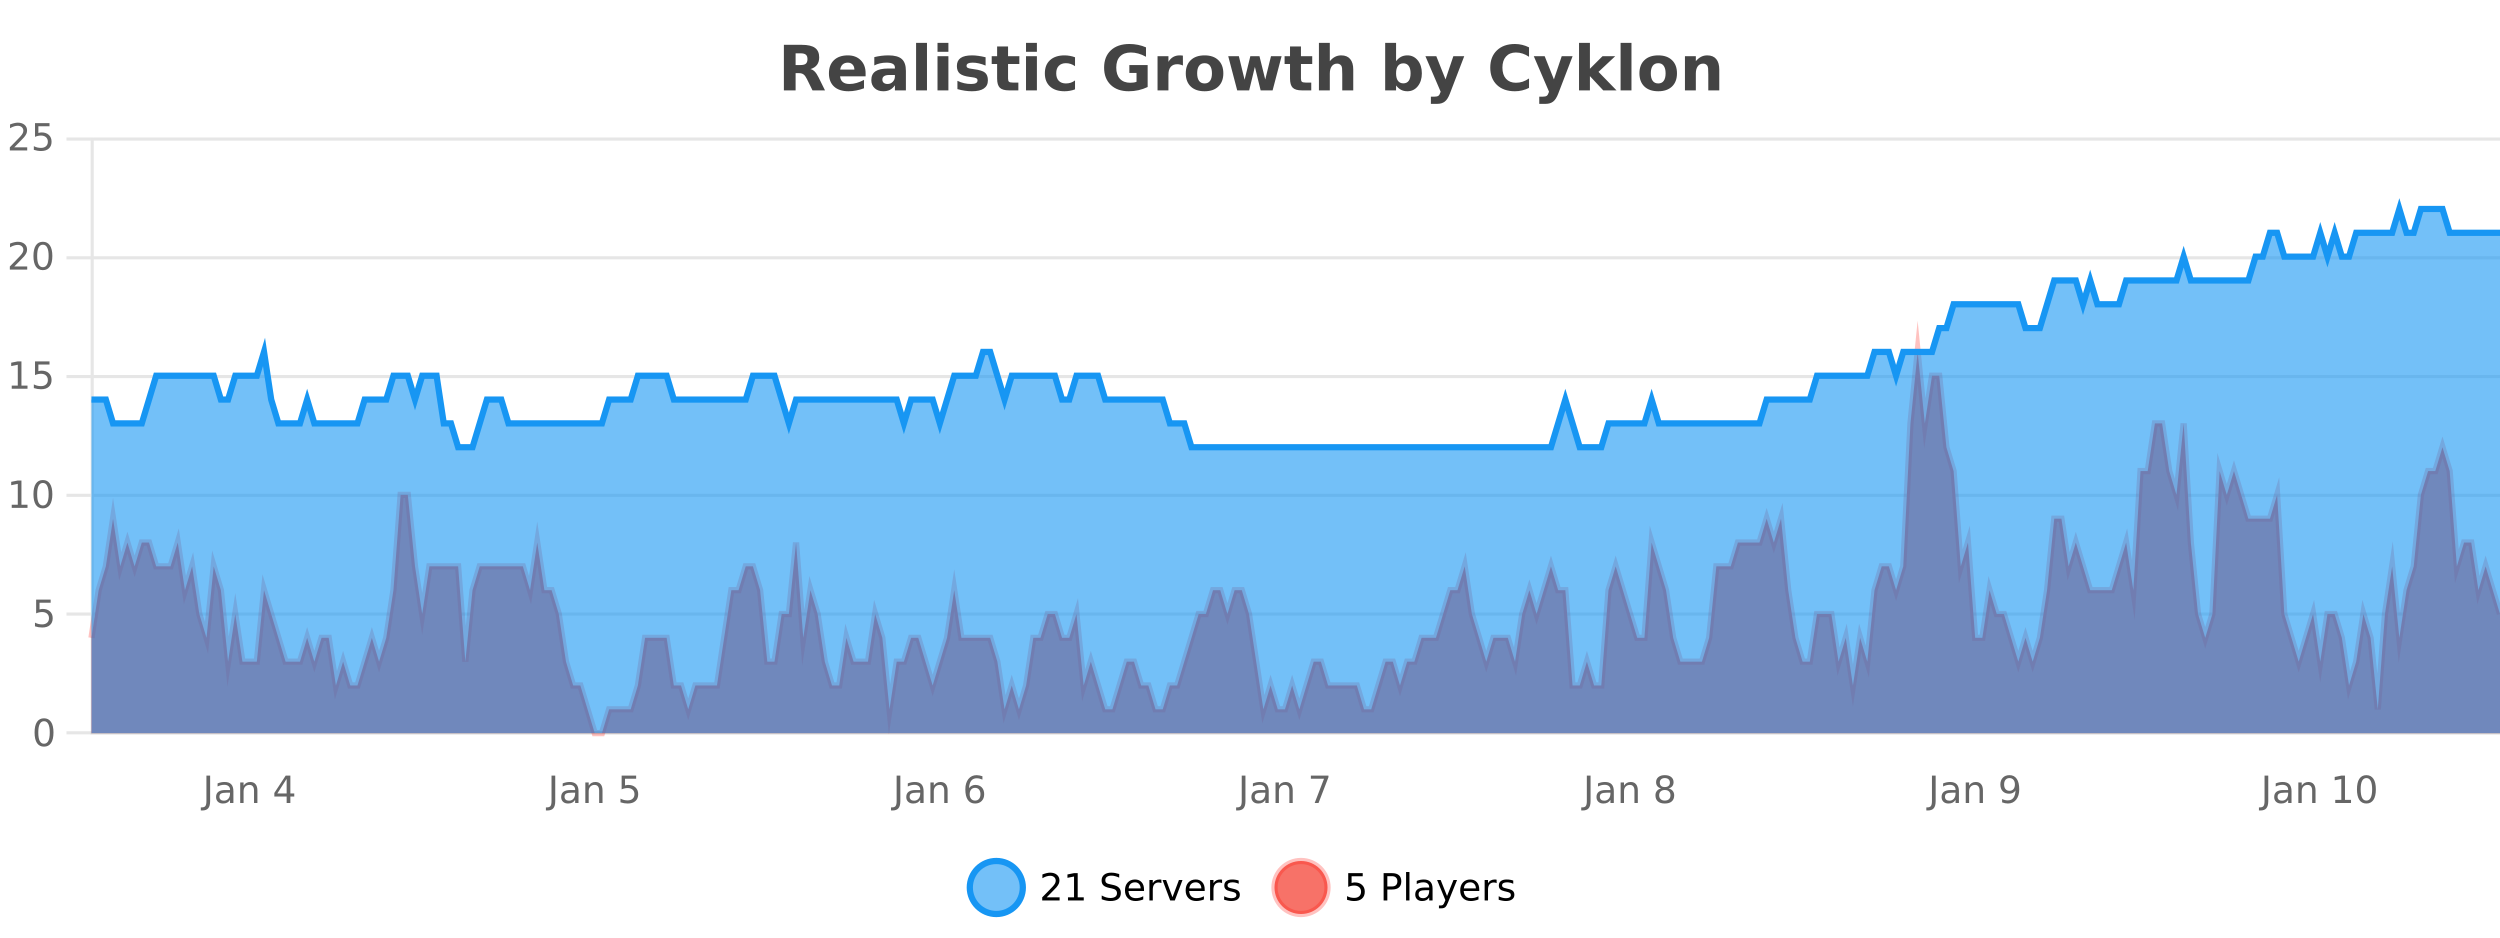 <?xml version="1.0" encoding="UTF-8"?>
<svg xmlns="http://www.w3.org/2000/svg" xmlns:xlink="http://www.w3.org/1999/xlink" width="800pt" height="300pt" viewBox="0 0 800 300" version="1.1">
<defs>
<clipPath id="clip1">
  <path d="M 282 263 L 356 263 L 356 300 L 282 300 Z M 282 263 "/>
</clipPath>
<clipPath id="clip2">
  <path d="M 379 263 L 454 263 L 454 300 L 379 300 Z M 379 263 "/>
</clipPath>
<clipPath id="clip3">
  <path d="M 29.27 112 L 800 112 L 800 234.602 L 29.27 234.602 Z M 29.27 112 "/>
</clipPath>
<clipPath id="clip4">
  <path d="M 28.27 84 L 800 84 L 800 235.602 L 28.27 235.602 Z M 28.27 84 "/>
</clipPath>
<clipPath id="clip5">
  <path d="M 29.27 66 L 800 66 L 800 234.602 L 29.27 234.602 Z M 29.27 66 "/>
</clipPath>
<clipPath id="clip6">
  <path d="M 28.27 43 L 800 43 L 800 172 L 28.27 172 Z M 28.27 43 "/>
</clipPath>
</defs>
<g id="surface251746">
<rect x="0" y="0" width="800" height="300" style="fill:rgb(100%,100%,100%);fill-opacity:1;stroke:none;"/>
<path style="fill:none;stroke-width:1;stroke-linecap:butt;stroke-linejoin:miter;stroke:rgb(0%,0%,0%);stroke-opacity:0.098;stroke-miterlimit:10;" d="M 30 234.5 L 800 234.5 "/>
<path style="fill:none;stroke-width:1;stroke-linecap:butt;stroke-linejoin:miter;stroke:rgb(0%,0%,0%);stroke-opacity:0.098;stroke-miterlimit:10;" d="M 21.27 234.5 L 29 234.5 "/>
<path style="fill:none;stroke-width:1;stroke-linecap:butt;stroke-linejoin:miter;stroke:rgb(0%,0%,0%);stroke-opacity:0.098;stroke-miterlimit:10;" d="M 30 196.5 L 800 196.5 "/>
<path style="fill:none;stroke-width:1;stroke-linecap:butt;stroke-linejoin:miter;stroke:rgb(0%,0%,0%);stroke-opacity:0.098;stroke-miterlimit:10;" d="M 21.27 196.5 L 29 196.5 "/>
<path style="fill:none;stroke-width:1;stroke-linecap:butt;stroke-linejoin:miter;stroke:rgb(0%,0%,0%);stroke-opacity:0.098;stroke-miterlimit:10;" d="M 30 158.5 L 800 158.5 "/>
<path style="fill:none;stroke-width:1;stroke-linecap:butt;stroke-linejoin:miter;stroke:rgb(0%,0%,0%);stroke-opacity:0.098;stroke-miterlimit:10;" d="M 21.27 158.5 L 29 158.5 "/>
<path style="fill:none;stroke-width:1;stroke-linecap:butt;stroke-linejoin:miter;stroke:rgb(0%,0%,0%);stroke-opacity:0.098;stroke-miterlimit:10;" d="M 30 120.5 L 800 120.5 "/>
<path style="fill:none;stroke-width:1;stroke-linecap:butt;stroke-linejoin:miter;stroke:rgb(0%,0%,0%);stroke-opacity:0.098;stroke-miterlimit:10;" d="M 21.27 120.5 L 29 120.5 "/>
<path style="fill:none;stroke-width:1;stroke-linecap:butt;stroke-linejoin:miter;stroke:rgb(0%,0%,0%);stroke-opacity:0.098;stroke-miterlimit:10;" d="M 30 82.5 L 800 82.5 "/>
<path style="fill:none;stroke-width:1;stroke-linecap:butt;stroke-linejoin:miter;stroke:rgb(0%,0%,0%);stroke-opacity:0.098;stroke-miterlimit:10;" d="M 21.27 82.5 L 29 82.5 "/>
<path style="fill:none;stroke-width:1;stroke-linecap:butt;stroke-linejoin:miter;stroke:rgb(0%,0%,0%);stroke-opacity:0.098;stroke-miterlimit:10;" d="M 30 44.5 L 800 44.5 "/>
<path style="fill:none;stroke-width:1;stroke-linecap:butt;stroke-linejoin:miter;stroke:rgb(0%,0%,0%);stroke-opacity:0.098;stroke-miterlimit:10;" d="M 21.27 44.5 L 29 44.5 "/>
<path style=" stroke:none;fill-rule:nonzero;fill:rgb(9.02%,58.824%,95.294%);fill-opacity:0.6;" d="M 327.305 284 C 327.305 288.688 323.508 292.484 318.82 292.484 C 314.133 292.484 310.336 288.688 310.336 284 C 310.336 279.312 314.133 275.516 318.82 275.516 C 323.508 275.516 327.305 279.312 327.305 284 Z M 327.305 284 "/>
<g clip-path="url(#clip1)" clip-rule="nonzero">
<path style="fill:none;stroke-width:2;stroke-linecap:butt;stroke-linejoin:miter;stroke:rgb(9.02%,58.824%,95.294%);stroke-opacity:1;stroke-miterlimit:10;" d="M 327.305 284 C 327.305 288.688 323.508 292.484 318.82 292.484 C 314.133 292.484 310.336 288.688 310.336 284 C 310.336 279.312 314.133 275.516 318.82 275.516 C 323.508 275.516 327.305 279.312 327.305 284 Z M 327.305 284 "/>
</g>
<path style=" stroke:none;fill-rule:nonzero;fill:rgb(0%,0%,0%);fill-opacity:1;" d="M 334.93 287.156 L 339.07 287.156 L 339.07 288.156 L 333.508 288.156 L 333.508 287.156 C 333.953 286.699 334.562 286.078 335.336 285.297 C 336.117 284.508 336.605 283.996 336.805 283.766 C 337.188 283.352 337.453 282.996 337.602 282.703 C 337.758 282.402 337.836 282.109 337.836 281.828 C 337.836 281.359 337.668 280.98 337.336 280.688 C 337.012 280.398 336.59 280.25 336.07 280.25 C 335.695 280.25 335.297 280.312 334.883 280.438 C 334.477 280.562 334.039 280.762 333.57 281.031 L 333.57 279.828 C 334.047 279.641 334.492 279.5 334.898 279.406 C 335.312 279.305 335.695 279.25 336.039 279.25 C 336.945 279.25 337.668 279.48 338.211 279.938 C 338.75 280.387 339.023 280.992 339.023 281.75 C 339.023 282.105 338.953 282.445 338.82 282.766 C 338.684 283.09 338.438 283.469 338.086 283.906 C 337.98 284.023 337.668 284.352 337.148 284.891 C 336.625 285.434 335.887 286.188 334.93 287.156 Z M 341.754 287.156 L 343.691 287.156 L 343.691 280.484 L 341.582 280.906 L 341.582 279.828 L 343.676 279.406 L 344.863 279.406 L 344.863 287.156 L 346.801 287.156 L 346.801 288.156 L 341.754 288.156 Z M 358.141 279.688 L 358.141 280.844 C 357.691 280.637 357.266 280.48 356.859 280.375 C 356.461 280.262 356.082 280.203 355.719 280.203 C 355.07 280.203 354.57 280.328 354.219 280.578 C 353.875 280.828 353.703 281.188 353.703 281.656 C 353.703 282.043 353.816 282.336 354.047 282.531 C 354.273 282.73 354.719 282.887 355.375 283 L 356.078 283.156 C 356.961 283.324 357.613 283.621 358.031 284.047 C 358.457 284.465 358.672 285.027 358.672 285.734 C 358.672 286.59 358.383 287.234 357.812 287.672 C 357.25 288.109 356.414 288.328 355.312 288.328 C 354.906 288.328 354.469 288.281 354 288.188 C 353.531 288.094 353.047 287.953 352.547 287.766 L 352.547 286.547 C 353.023 286.82 353.492 287.023 353.953 287.156 C 354.422 287.293 354.875 287.359 355.312 287.359 C 355.988 287.359 356.508 287.23 356.875 286.969 C 357.25 286.699 357.438 286.32 357.438 285.828 C 357.438 285.402 357.301 285.07 357.031 284.828 C 356.77 284.578 356.336 284.398 355.734 284.281 L 355.016 284.141 C 354.129 283.965 353.488 283.688 353.094 283.312 C 352.707 282.938 352.516 282.418 352.516 281.75 C 352.516 280.969 352.785 280.359 353.328 279.922 C 353.867 279.477 354.617 279.25 355.578 279.25 C 355.992 279.25 356.41 279.289 356.828 279.359 C 357.254 279.434 357.691 279.543 358.141 279.688 Z M 366.086 284.609 L 366.086 285.125 L 361.117 285.125 C 361.168 285.875 361.391 286.445 361.789 286.828 C 362.195 287.215 362.75 287.406 363.461 287.406 C 363.875 287.406 364.277 287.359 364.664 287.266 C 365.059 287.164 365.449 287.008 365.836 286.797 L 365.836 287.828 C 365.438 287.984 365.039 288.105 364.633 288.188 C 364.227 288.281 363.812 288.328 363.398 288.328 C 362.355 288.328 361.527 288.027 360.914 287.422 C 360.297 286.809 359.992 285.98 359.992 284.938 C 359.992 283.867 360.281 283.016 360.867 282.391 C 361.449 281.758 362.23 281.438 363.211 281.438 C 364.094 281.438 364.793 281.727 365.305 282.297 C 365.824 282.859 366.086 283.633 366.086 284.609 Z M 365.008 284.281 C 364.996 283.699 364.828 283.23 364.508 282.875 C 364.184 282.523 363.758 282.344 363.227 282.344 C 362.621 282.344 362.137 282.516 361.773 282.859 C 361.418 283.203 361.215 283.684 361.164 284.297 Z M 371.656 282.594 C 371.531 282.531 371.395 282.484 371.25 282.453 C 371.113 282.414 370.957 282.391 370.781 282.391 C 370.176 282.391 369.707 282.59 369.375 282.984 C 369.051 283.383 368.891 283.953 368.891 284.703 L 368.891 288.156 L 367.812 288.156 L 367.812 281.594 L 368.891 281.594 L 368.891 282.609 C 369.117 282.215 369.414 281.922 369.781 281.734 C 370.145 281.539 370.586 281.438 371.109 281.438 C 371.18 281.438 371.258 281.445 371.344 281.453 C 371.438 281.465 371.535 281.48 371.641 281.5 Z M 372.012 281.594 L 373.152 281.594 L 375.199 287.094 L 377.262 281.594 L 378.402 281.594 L 375.934 288.156 L 374.465 288.156 Z M 385.504 284.609 L 385.504 285.125 L 380.535 285.125 C 380.586 285.875 380.809 286.445 381.207 286.828 C 381.613 287.215 382.168 287.406 382.879 287.406 C 383.293 287.406 383.695 287.359 384.082 287.266 C 384.477 287.164 384.867 287.008 385.254 286.797 L 385.254 287.828 C 384.855 287.984 384.457 288.105 384.051 288.188 C 383.645 288.281 383.23 288.328 382.816 288.328 C 381.773 288.328 380.945 288.027 380.332 287.422 C 379.715 286.809 379.41 285.98 379.41 284.938 C 379.41 283.867 379.699 283.016 380.285 282.391 C 380.867 281.758 381.648 281.438 382.629 281.438 C 383.512 281.438 384.211 281.727 384.723 282.297 C 385.242 282.859 385.504 283.633 385.504 284.609 Z M 384.426 284.281 C 384.414 283.699 384.246 283.23 383.926 282.875 C 383.602 282.523 383.176 282.344 382.645 282.344 C 382.039 282.344 381.555 282.516 381.191 282.859 C 380.836 283.203 380.633 283.684 380.582 284.297 Z M 391.074 282.594 C 390.949 282.531 390.812 282.484 390.668 282.453 C 390.531 282.414 390.375 282.391 390.199 282.391 C 389.594 282.391 389.125 282.59 388.793 282.984 C 388.469 283.383 388.309 283.953 388.309 284.703 L 388.309 288.156 L 387.23 288.156 L 387.23 281.594 L 388.309 281.594 L 388.309 282.609 C 388.535 282.215 388.832 281.922 389.199 281.734 C 389.562 281.539 390.004 281.438 390.527 281.438 C 390.598 281.438 390.676 281.445 390.762 281.453 C 390.855 281.465 390.953 281.48 391.059 281.5 Z M 396.383 281.781 L 396.383 282.812 C 396.078 282.656 395.762 282.543 395.43 282.469 C 395.105 282.387 394.766 282.344 394.414 282.344 C 393.883 282.344 393.48 282.43 393.211 282.594 C 392.938 282.75 392.805 282.996 392.805 283.328 C 392.805 283.578 392.898 283.777 393.086 283.922 C 393.281 284.059 393.672 284.188 394.258 284.312 L 394.617 284.406 C 395.387 284.562 395.934 284.793 396.258 285.094 C 396.578 285.398 396.742 285.812 396.742 286.344 C 396.742 286.961 396.496 287.445 396.008 287.797 C 395.527 288.152 394.867 288.328 394.023 288.328 C 393.668 288.328 393.297 288.289 392.914 288.219 C 392.539 288.156 392.141 288.059 391.727 287.922 L 391.727 286.797 C 392.121 287.008 392.512 287.164 392.898 287.266 C 393.281 287.371 393.668 287.422 394.055 287.422 C 394.555 287.422 394.938 287.34 395.211 287.172 C 395.492 286.996 395.633 286.746 395.633 286.422 C 395.633 286.133 395.531 285.906 395.336 285.75 C 395.137 285.594 394.703 285.445 394.039 285.297 L 393.664 285.219 C 392.996 285.074 392.512 284.855 392.211 284.562 C 391.918 284.273 391.773 283.875 391.773 283.375 C 391.773 282.75 391.992 282.273 392.43 281.938 C 392.867 281.605 393.484 281.438 394.289 281.438 C 394.684 281.438 395.059 281.469 395.414 281.531 C 395.766 281.586 396.09 281.668 396.383 281.781 Z M 328.82 277.016 "/>
<path style=" stroke:none;fill-rule:nonzero;fill:rgb(96.863%,44.706%,40.784%);fill-opacity:1;" d="M 424.809 284 C 424.809 288.688 421.008 292.484 416.32 292.484 C 411.637 292.484 407.836 288.688 407.836 284 C 407.836 279.312 411.637 275.516 416.32 275.516 C 421.008 275.516 424.809 279.312 424.809 284 Z M 424.809 284 "/>
<g clip-path="url(#clip2)" clip-rule="nonzero">
<path style="fill:none;stroke-width:2;stroke-linecap:butt;stroke-linejoin:miter;stroke:rgb(100%,4.706%,0%);stroke-opacity:0.247;stroke-miterlimit:10;" d="M 424.809 284 C 424.809 288.688 421.008 292.484 416.32 292.484 C 411.637 292.484 407.836 288.688 407.836 284 C 407.836 279.312 411.637 275.516 416.32 275.516 C 421.008 275.516 424.809 279.312 424.809 284 Z M 424.809 284 "/>
</g>
<path style=" stroke:none;fill-rule:nonzero;fill:rgb(0%,0%,0%);fill-opacity:1;" d="M 431.43 279.406 L 436.07 279.406 L 436.07 280.406 L 432.508 280.406 L 432.508 282.547 C 432.684 282.484 432.855 282.445 433.023 282.422 C 433.199 282.391 433.371 282.375 433.539 282.375 C 434.516 282.375 435.293 282.648 435.867 283.188 C 436.438 283.719 436.727 284.438 436.727 285.344 C 436.727 286.293 436.43 287.027 435.836 287.547 C 435.25 288.07 434.43 288.328 433.367 288.328 C 432.992 288.328 432.609 288.297 432.227 288.234 C 431.852 288.172 431.461 288.078 431.055 287.953 L 431.055 286.766 C 431.406 286.953 431.773 287.094 432.148 287.188 C 432.523 287.281 432.918 287.328 433.336 287.328 C 434.012 287.328 434.547 287.152 434.945 286.797 C 435.34 286.445 435.539 285.961 435.539 285.344 C 435.539 284.742 435.34 284.262 434.945 283.906 C 434.547 283.555 434.012 283.375 433.336 283.375 C 433.023 283.375 432.703 283.414 432.383 283.484 C 432.07 283.547 431.75 283.652 431.43 283.797 Z M 443.945 280.375 L 443.945 283.672 L 445.43 283.672 C 445.98 283.672 446.406 283.531 446.711 283.25 C 447.012 282.961 447.164 282.547 447.164 282.016 C 447.164 281.496 447.012 281.094 446.711 280.812 C 446.406 280.523 445.98 280.375 445.43 280.375 Z M 442.758 279.406 L 445.43 279.406 C 446.418 279.406 447.164 279.633 447.664 280.078 C 448.164 280.516 448.414 281.164 448.414 282.016 C 448.414 282.883 448.164 283.539 447.664 283.984 C 447.164 284.422 446.418 284.641 445.43 284.641 L 443.945 284.641 L 443.945 288.156 L 442.758 288.156 Z M 449.945 279.031 L 451.023 279.031 L 451.023 288.156 L 449.945 288.156 Z M 456.266 284.859 C 455.398 284.859 454.797 284.961 454.453 285.156 C 454.117 285.355 453.953 285.695 453.953 286.172 C 453.953 286.559 454.078 286.867 454.328 287.094 C 454.586 287.312 454.93 287.422 455.359 287.422 C 455.961 287.422 456.441 287.215 456.797 286.797 C 457.16 286.371 457.344 285.805 457.344 285.094 L 457.344 284.859 Z M 458.422 284.406 L 458.422 288.156 L 457.344 288.156 L 457.344 287.156 C 457.094 287.555 456.785 287.852 456.422 288.047 C 456.055 288.234 455.609 288.328 455.078 288.328 C 454.398 288.328 453.863 288.141 453.469 287.766 C 453.07 287.383 452.875 286.875 452.875 286.25 C 452.875 285.512 453.117 284.953 453.609 284.578 C 454.109 284.203 454.848 284.016 455.828 284.016 L 457.344 284.016 L 457.344 283.906 C 457.344 283.406 457.176 283.023 456.844 282.75 C 456.52 282.48 456.066 282.344 455.484 282.344 C 455.109 282.344 454.738 282.391 454.375 282.484 C 454.02 282.578 453.68 282.715 453.359 282.891 L 453.359 281.891 C 453.754 281.734 454.133 281.621 454.5 281.547 C 454.875 281.477 455.238 281.438 455.594 281.438 C 456.539 281.438 457.25 281.684 457.719 282.172 C 458.188 282.664 458.422 283.406 458.422 284.406 Z M 463.367 288.766 C 463.062 289.547 462.766 290.055 462.477 290.297 C 462.184 290.535 461.797 290.656 461.32 290.656 L 460.461 290.656 L 460.461 289.75 L 461.086 289.75 C 461.387 289.75 461.617 289.676 461.773 289.531 C 461.938 289.395 462.121 289.066 462.32 288.547 L 462.523 288.047 L 459.867 281.594 L 461.008 281.594 L 463.055 286.719 L 465.117 281.594 L 466.258 281.594 Z M 473.359 284.609 L 473.359 285.125 L 468.391 285.125 C 468.441 285.875 468.664 286.445 469.062 286.828 C 469.469 287.215 470.023 287.406 470.734 287.406 C 471.148 287.406 471.551 287.359 471.938 287.266 C 472.332 287.164 472.723 287.008 473.109 286.797 L 473.109 287.828 C 472.711 287.984 472.312 288.105 471.906 288.188 C 471.5 288.281 471.086 288.328 470.672 288.328 C 469.629 288.328 468.801 288.027 468.188 287.422 C 467.57 286.809 467.266 285.98 467.266 284.938 C 467.266 283.867 467.555 283.016 468.141 282.391 C 468.723 281.758 469.504 281.438 470.484 281.438 C 471.367 281.438 472.066 281.727 472.578 282.297 C 473.098 282.859 473.359 283.633 473.359 284.609 Z M 472.281 284.281 C 472.27 283.699 472.102 283.23 471.781 282.875 C 471.457 282.523 471.031 282.344 470.5 282.344 C 469.895 282.344 469.41 282.516 469.047 282.859 C 468.691 283.203 468.488 283.684 468.438 284.297 Z M 478.93 282.594 C 478.805 282.531 478.668 282.484 478.523 282.453 C 478.387 282.414 478.23 282.391 478.055 282.391 C 477.449 282.391 476.98 282.59 476.648 282.984 C 476.324 283.383 476.164 283.953 476.164 284.703 L 476.164 288.156 L 475.086 288.156 L 475.086 281.594 L 476.164 281.594 L 476.164 282.609 C 476.391 282.215 476.688 281.922 477.055 281.734 C 477.418 281.539 477.859 281.438 478.383 281.438 C 478.453 281.438 478.531 281.445 478.617 281.453 C 478.711 281.465 478.809 281.48 478.914 281.5 Z M 484.238 281.781 L 484.238 282.812 C 483.934 282.656 483.617 282.543 483.285 282.469 C 482.961 282.387 482.621 282.344 482.27 282.344 C 481.738 282.344 481.336 282.43 481.066 282.594 C 480.793 282.75 480.66 282.996 480.66 283.328 C 480.66 283.578 480.754 283.777 480.941 283.922 C 481.137 284.059 481.527 284.188 482.113 284.312 L 482.473 284.406 C 483.242 284.562 483.789 284.793 484.113 285.094 C 484.434 285.398 484.598 285.812 484.598 286.344 C 484.598 286.961 484.352 287.445 483.863 287.797 C 483.383 288.152 482.723 288.328 481.879 288.328 C 481.523 288.328 481.152 288.289 480.77 288.219 C 480.395 288.156 479.996 288.059 479.582 287.922 L 479.582 286.797 C 479.977 287.008 480.367 287.164 480.754 287.266 C 481.137 287.371 481.523 287.422 481.91 287.422 C 482.41 287.422 482.793 287.34 483.066 287.172 C 483.348 286.996 483.488 286.746 483.488 286.422 C 483.488 286.133 483.387 285.906 483.191 285.75 C 482.992 285.594 482.559 285.445 481.895 285.297 L 481.52 285.219 C 480.852 285.074 480.367 284.855 480.066 284.562 C 479.773 284.273 479.629 283.875 479.629 283.375 C 479.629 282.75 479.848 282.273 480.285 281.938 C 480.723 281.605 481.34 281.438 482.145 281.438 C 482.539 281.438 482.914 281.469 483.27 281.531 C 483.621 281.586 483.945 281.668 484.238 281.781 Z M 426.32 277.016 "/>
<path style=" stroke:none;fill-rule:nonzero;fill:rgb(26.667%,26.667%,26.667%);fill-opacity:1;" d="M 256.172 20.812 C 256.961 20.812 257.531 20.668 257.875 20.375 C 258.219 20.074 258.391 19.59 258.391 18.922 C 258.391 18.258 258.219 17.781 257.875 17.5 C 257.531 17.211 256.961 17.062 256.172 17.062 L 254.594 17.062 L 254.594 20.812 Z M 254.594 23.406 L 254.594 28.922 L 250.844 28.922 L 250.844 14.344 L 256.578 14.344 C 258.492 14.344 259.898 14.668 260.797 15.312 C 261.691 15.961 262.141 16.977 262.141 18.359 C 262.141 19.328 261.906 20.125 261.438 20.75 C 260.977 21.367 260.281 21.82 259.344 22.109 C 259.852 22.227 260.312 22.492 260.719 22.906 C 261.125 23.312 261.535 23.938 261.953 24.781 L 264 28.922 L 260 28.922 L 258.219 25.297 C 257.863 24.57 257.5 24.074 257.125 23.812 C 256.758 23.543 256.27 23.406 255.656 23.406 Z M 276.992 23.422 L 276.992 24.422 L 268.82 24.422 C 268.902 25.246 269.199 25.859 269.711 26.266 C 270.219 26.672 270.93 26.875 271.836 26.875 C 272.574 26.875 273.328 26.766 274.102 26.547 C 274.871 26.328 275.664 26 276.477 25.562 L 276.477 28.25 C 275.652 28.562 274.824 28.797 273.992 28.953 C 273.168 29.117 272.344 29.203 271.523 29.203 C 269.543 29.203 268 28.703 266.898 27.703 C 265.805 26.695 265.258 25.281 265.258 23.469 C 265.258 21.68 265.793 20.273 266.867 19.25 C 267.949 18.23 269.434 17.719 271.32 17.719 C 273.039 17.719 274.414 18.242 275.445 19.281 C 276.477 20.312 276.992 21.695 276.992 23.422 Z M 273.398 22.266 C 273.398 21.602 273.203 21.062 272.82 20.656 C 272.434 20.25 271.93 20.047 271.305 20.047 C 270.625 20.047 270.074 20.242 269.648 20.625 C 269.23 21 268.969 21.547 268.867 22.266 Z M 284.543 24 C 283.812 24 283.266 24.125 282.902 24.375 C 282.535 24.617 282.355 24.98 282.355 25.469 C 282.355 25.906 282.5 26.25 282.793 26.5 C 283.094 26.75 283.504 26.875 284.027 26.875 C 284.684 26.875 285.234 26.641 285.684 26.172 C 286.141 25.703 286.371 25.117 286.371 24.406 L 286.371 24 Z M 289.887 22.688 L 289.887 28.922 L 286.371 28.922 L 286.371 27.297 C 285.902 27.965 285.371 28.449 284.777 28.75 C 284.191 29.051 283.48 29.203 282.637 29.203 C 281.512 29.203 280.594 28.875 279.887 28.219 C 279.176 27.555 278.824 26.695 278.824 25.641 C 278.824 24.359 279.262 23.422 280.137 22.828 C 281.02 22.227 282.41 21.922 284.309 21.922 L 286.371 21.922 L 286.371 21.641 C 286.371 21.09 286.152 20.688 285.715 20.438 C 285.277 20.18 284.594 20.047 283.668 20.047 C 282.918 20.047 282.219 20.125 281.574 20.281 C 280.926 20.43 280.328 20.648 279.777 20.938 L 279.777 18.281 C 280.527 18.094 281.277 17.953 282.027 17.859 C 282.785 17.766 283.547 17.719 284.309 17.719 C 286.277 17.719 287.699 18.109 288.574 18.891 C 289.449 19.664 289.887 20.93 289.887 22.688 Z M 293.148 13.719 L 296.633 13.719 L 296.633 28.922 L 293.148 28.922 Z M 300.004 17.984 L 303.488 17.984 L 303.488 28.922 L 300.004 28.922 Z M 300.004 13.719 L 303.488 13.719 L 303.488 16.578 L 300.004 16.578 Z M 315.391 18.328 L 315.391 20.984 C 314.648 20.672 313.93 20.438 313.234 20.281 C 312.535 20.125 311.875 20.047 311.25 20.047 C 310.594 20.047 310.102 20.133 309.781 20.297 C 309.457 20.465 309.297 20.719 309.297 21.062 C 309.297 21.344 309.414 21.559 309.656 21.703 C 309.906 21.852 310.344 21.961 310.969 22.031 L 311.594 22.125 C 313.383 22.355 314.586 22.73 315.203 23.25 C 315.816 23.773 316.125 24.59 316.125 25.703 C 316.125 26.871 315.691 27.746 314.828 28.328 C 313.973 28.914 312.695 29.203 311 29.203 C 310.27 29.203 309.52 29.145 308.75 29.031 C 307.977 28.918 307.188 28.746 306.375 28.516 L 306.375 25.859 C 307.07 26.203 307.785 26.461 308.516 26.625 C 309.242 26.793 309.988 26.875 310.75 26.875 C 311.438 26.875 311.953 26.781 312.297 26.594 C 312.641 26.406 312.812 26.125 312.812 25.75 C 312.812 25.438 312.691 25.211 312.453 25.062 C 312.211 24.906 311.738 24.789 311.031 24.703 L 310.422 24.625 C 308.859 24.43 307.766 24.07 307.141 23.547 C 306.516 23.016 306.203 22.215 306.203 21.141 C 306.203 19.984 306.598 19.125 307.391 18.562 C 308.191 18 309.41 17.719 311.047 17.719 C 311.691 17.719 312.367 17.773 313.078 17.875 C 313.785 17.969 314.555 18.121 315.391 18.328 Z M 322.578 14.875 L 322.578 17.984 L 326.188 17.984 L 326.188 20.484 L 322.578 20.484 L 322.578 25.125 C 322.578 25.637 322.676 25.98 322.875 26.156 C 323.082 26.336 323.484 26.422 324.078 26.422 L 325.875 26.422 L 325.875 28.922 L 322.875 28.922 C 321.5 28.922 320.52 28.637 319.938 28.062 C 319.363 27.48 319.078 26.5 319.078 25.125 L 319.078 20.484 L 317.344 20.484 L 317.344 17.984 L 319.078 17.984 L 319.078 14.875 Z M 328.324 17.984 L 331.809 17.984 L 331.809 28.922 L 328.324 28.922 Z M 328.324 13.719 L 331.809 13.719 L 331.809 16.578 L 328.324 16.578 Z M 344.008 18.328 L 344.008 21.172 C 343.539 20.852 343.062 20.609 342.586 20.453 C 342.105 20.297 341.605 20.219 341.086 20.219 C 340.117 20.219 339.355 20.508 338.805 21.078 C 338.262 21.641 337.992 22.438 337.992 23.469 C 337.992 24.492 338.262 25.289 338.805 25.859 C 339.355 26.422 340.117 26.703 341.086 26.703 C 341.637 26.703 342.156 26.625 342.648 26.469 C 343.137 26.305 343.59 26.059 344.008 25.734 L 344.008 28.594 C 343.465 28.805 342.914 28.953 342.352 29.047 C 341.789 29.148 341.219 29.203 340.648 29.203 C 338.68 29.203 337.137 28.699 336.023 27.688 C 334.906 26.68 334.352 25.273 334.352 23.469 C 334.352 21.656 334.906 20.246 336.023 19.234 C 337.137 18.227 338.68 17.719 340.648 17.719 C 341.219 17.719 341.781 17.773 342.336 17.875 C 342.898 17.969 343.453 18.121 344.008 18.328 Z M 367.25 27.844 C 366.312 28.293 365.336 28.633 364.328 28.859 C 363.328 29.086 362.285 29.203 361.203 29.203 C 358.773 29.203 356.852 28.527 355.438 27.172 C 354.02 25.809 353.312 23.965 353.312 21.641 C 353.312 19.297 354.031 17.453 355.469 16.109 C 356.914 14.758 358.898 14.078 361.422 14.078 C 362.391 14.078 363.316 14.172 364.203 14.359 C 365.086 14.539 365.926 14.805 366.719 15.156 L 366.719 18.172 C 365.906 17.715 365.094 17.371 364.281 17.141 C 363.477 16.914 362.676 16.797 361.875 16.797 C 360.375 16.797 359.219 17.219 358.406 18.062 C 357.602 18.898 357.203 20.09 357.203 21.641 C 357.203 23.184 357.594 24.375 358.375 25.219 C 359.156 26.062 360.266 26.484 361.703 26.484 C 362.086 26.484 362.445 26.461 362.781 26.406 C 363.125 26.355 363.426 26.277 363.688 26.172 L 363.688 23.344 L 361.391 23.344 L 361.391 20.828 L 367.25 20.828 Z M 378.539 20.969 C 378.227 20.824 377.918 20.719 377.617 20.656 C 377.312 20.586 377.012 20.547 376.711 20.547 C 375.805 20.547 375.105 20.836 374.617 21.406 C 374.137 21.98 373.898 22.805 373.898 23.875 L 373.898 28.922 L 370.414 28.922 L 370.414 17.984 L 373.898 17.984 L 373.898 19.781 C 374.344 19.062 374.859 18.543 375.445 18.219 C 376.027 17.887 376.727 17.719 377.539 17.719 C 377.664 17.719 377.793 17.727 377.93 17.734 C 378.062 17.746 378.262 17.766 378.523 17.797 Z M 385.48 20.219 C 384.699 20.219 384.105 20.5 383.699 21.062 C 383.293 21.617 383.09 22.418 383.09 23.469 C 383.09 24.512 383.293 25.312 383.699 25.875 C 384.105 26.43 384.699 26.703 385.48 26.703 C 386.238 26.703 386.816 26.43 387.215 25.875 C 387.621 25.312 387.824 24.512 387.824 23.469 C 387.824 22.418 387.621 21.617 387.215 21.062 C 386.816 20.5 386.238 20.219 385.48 20.219 Z M 385.48 17.719 C 387.355 17.719 388.816 18.23 389.871 19.25 C 390.934 20.262 391.465 21.668 391.465 23.469 C 391.465 25.262 390.934 26.668 389.871 27.688 C 388.816 28.699 387.355 29.203 385.48 29.203 C 383.582 29.203 382.105 28.699 381.043 27.688 C 379.98 26.668 379.449 25.262 379.449 23.469 C 379.449 21.668 379.98 20.262 381.043 19.25 C 382.105 18.23 383.582 17.719 385.48 17.719 Z M 393.031 17.984 L 396.438 17.984 L 398.266 25.516 L 400.109 17.984 L 403.031 17.984 L 404.875 25.438 L 406.719 17.984 L 410.109 17.984 L 407.234 28.922 L 403.406 28.922 L 401.562 21.406 L 399.734 28.922 L 395.906 28.922 Z M 416.305 14.875 L 416.305 17.984 L 419.914 17.984 L 419.914 20.484 L 416.305 20.484 L 416.305 25.125 C 416.305 25.637 416.402 25.98 416.602 26.156 C 416.809 26.336 417.211 26.422 417.805 26.422 L 419.602 26.422 L 419.602 28.922 L 416.602 28.922 C 415.227 28.922 414.246 28.637 413.664 28.062 C 413.09 27.48 412.805 26.5 412.805 25.125 L 412.805 20.484 L 411.07 20.484 L 411.07 17.984 L 412.805 17.984 L 412.805 14.875 Z M 433.039 22.266 L 433.039 28.922 L 429.523 28.922 L 429.523 23.844 C 429.523 22.887 429.5 22.23 429.461 21.875 C 429.418 21.512 429.344 21.246 429.242 21.078 C 429.105 20.852 428.918 20.672 428.68 20.547 C 428.449 20.422 428.184 20.359 427.883 20.359 C 427.152 20.359 426.578 20.641 426.164 21.203 C 425.746 21.766 425.539 22.547 425.539 23.547 L 425.539 28.922 L 422.055 28.922 L 422.055 13.719 L 425.539 13.719 L 425.539 19.578 C 426.07 18.945 426.633 18.477 427.227 18.172 C 427.82 17.871 428.469 17.719 429.18 17.719 C 430.449 17.719 431.406 18.109 432.055 18.891 C 432.711 19.664 433.039 20.789 433.039 22.266 Z M 449.07 26.672 C 449.82 26.672 450.391 26.402 450.789 25.859 C 451.184 25.309 451.383 24.512 451.383 23.469 C 451.383 22.43 451.184 21.637 450.789 21.094 C 450.391 20.543 449.82 20.266 449.07 20.266 C 448.32 20.266 447.742 20.543 447.336 21.094 C 446.938 21.637 446.742 22.43 446.742 23.469 C 446.742 24.5 446.938 25.293 447.336 25.844 C 447.742 26.398 448.32 26.672 449.07 26.672 Z M 446.742 19.578 C 447.23 18.945 447.766 18.477 448.352 18.172 C 448.934 17.871 449.605 17.719 450.367 17.719 C 451.719 17.719 452.828 18.258 453.695 19.328 C 454.559 20.402 454.992 21.781 454.992 23.469 C 454.992 25.148 454.559 26.523 453.695 27.594 C 452.828 28.668 451.719 29.203 450.367 29.203 C 449.605 29.203 448.934 29.051 448.352 28.75 C 447.766 28.449 447.23 27.98 446.742 27.344 L 446.742 28.922 L 443.258 28.922 L 443.258 13.719 L 446.742 13.719 Z M 456.133 17.984 L 459.617 17.984 L 462.57 25.406 L 465.07 17.984 L 468.555 17.984 L 463.961 29.953 C 463.5 31.172 462.961 32.02 462.336 32.5 C 461.719 32.988 460.914 33.234 459.914 33.234 L 457.883 33.234 L 457.883 30.938 L 458.977 30.938 C 459.57 30.938 460 30.844 460.273 30.656 C 460.543 30.469 460.75 30.129 460.898 29.641 L 461.008 29.344 Z M 489.289 28.125 C 488.59 28.48 487.867 28.746 487.117 28.922 C 486.375 29.109 485.594 29.203 484.773 29.203 C 482.344 29.203 480.422 28.527 479.008 27.172 C 477.59 25.809 476.883 23.965 476.883 21.641 C 476.883 19.32 477.59 17.48 479.008 16.125 C 480.422 14.762 482.344 14.078 484.773 14.078 C 485.594 14.078 486.375 14.172 487.117 14.359 C 487.867 14.539 488.59 14.805 489.289 15.156 L 489.289 18.172 C 488.59 17.703 487.902 17.359 487.227 17.141 C 486.547 16.914 485.836 16.797 485.086 16.797 C 483.742 16.797 482.684 17.23 481.914 18.094 C 481.152 18.949 480.773 20.133 480.773 21.641 C 480.773 23.152 481.152 24.34 481.914 25.203 C 482.684 26.059 483.742 26.484 485.086 26.484 C 485.836 26.484 486.547 26.375 487.227 26.156 C 487.902 25.93 488.59 25.578 489.289 25.109 Z M 490.812 17.984 L 494.297 17.984 L 497.25 25.406 L 499.75 17.984 L 503.234 17.984 L 498.641 29.953 C 498.18 31.172 497.641 32.02 497.016 32.5 C 496.398 32.988 495.594 33.234 494.594 33.234 L 492.562 33.234 L 492.562 30.938 L 493.656 30.938 C 494.25 30.938 494.68 30.844 494.953 30.656 C 495.223 30.469 495.43 30.129 495.578 29.641 L 495.688 29.344 Z M 505.289 13.719 L 508.773 13.719 L 508.773 22 L 512.805 17.984 L 516.867 17.984 L 511.523 23 L 517.289 28.922 L 513.039 28.922 L 508.773 24.359 L 508.773 28.922 L 505.289 28.922 Z M 518.586 13.719 L 522.07 13.719 L 522.07 28.922 L 518.586 28.922 Z M 530.648 20.219 C 529.867 20.219 529.273 20.5 528.867 21.062 C 528.461 21.617 528.258 22.418 528.258 23.469 C 528.258 24.512 528.461 25.312 528.867 25.875 C 529.273 26.43 529.867 26.703 530.648 26.703 C 531.406 26.703 531.984 26.43 532.383 25.875 C 532.789 25.312 532.992 24.512 532.992 23.469 C 532.992 22.418 532.789 21.617 532.383 21.062 C 531.984 20.5 531.406 20.219 530.648 20.219 Z M 530.648 17.719 C 532.523 17.719 533.984 18.23 535.039 19.25 C 536.102 20.262 536.633 21.668 536.633 23.469 C 536.633 25.262 536.102 26.668 535.039 27.688 C 533.984 28.699 532.523 29.203 530.648 29.203 C 528.75 29.203 527.273 28.699 526.211 27.688 C 525.148 26.668 524.617 25.262 524.617 23.469 C 524.617 21.668 525.148 20.262 526.211 19.25 C 527.273 18.23 528.75 17.719 530.648 17.719 Z M 550.168 22.266 L 550.168 28.922 L 546.652 28.922 L 546.652 23.828 C 546.652 22.883 546.629 22.23 546.59 21.875 C 546.547 21.512 546.473 21.246 546.371 21.078 C 546.234 20.852 546.047 20.672 545.809 20.547 C 545.578 20.422 545.312 20.359 545.012 20.359 C 544.281 20.359 543.707 20.641 543.293 21.203 C 542.875 21.766 542.668 22.547 542.668 23.547 L 542.668 28.922 L 539.184 28.922 L 539.184 17.984 L 542.668 17.984 L 542.668 19.578 C 543.199 18.945 543.762 18.477 544.355 18.172 C 544.949 17.871 545.598 17.719 546.309 17.719 C 547.578 17.719 548.535 18.109 549.184 18.891 C 549.84 19.664 550.168 20.789 550.168 22.266 Z M 249 10.359 "/>
<path style="fill:none;stroke-width:1;stroke-linecap:butt;stroke-linejoin:miter;stroke:rgb(0%,0%,0%);stroke-opacity:0.098;stroke-miterlimit:10;" d="M 29 234.5 L 801 234.5 "/>
<path style=" stroke:none;fill-rule:nonzero;fill:rgb(40%,40%,40%);fill-opacity:1;" d="M 66.055 248.203 L 67.242 248.203 L 67.242 256.344 C 67.242 257.395 67.039 258.16 66.633 258.641 C 66.234 259.117 65.594 259.359 64.711 259.359 L 64.258 259.359 L 64.258 258.359 L 64.633 258.359 C 65.152 258.359 65.516 258.211 65.727 257.922 C 65.945 257.629 66.055 257.102 66.055 256.344 Z M 72.531 253.656 C 71.664 253.656 71.062 253.758 70.719 253.953 C 70.383 254.152 70.219 254.492 70.219 254.969 C 70.219 255.355 70.344 255.664 70.594 255.891 C 70.852 256.109 71.195 256.219 71.625 256.219 C 72.227 256.219 72.707 256.012 73.062 255.594 C 73.426 255.168 73.609 254.602 73.609 253.891 L 73.609 253.656 Z M 74.688 253.203 L 74.688 256.953 L 73.609 256.953 L 73.609 255.953 C 73.359 256.352 73.051 256.648 72.688 256.844 C 72.32 257.031 71.875 257.125 71.344 257.125 C 70.664 257.125 70.129 256.938 69.734 256.562 C 69.336 256.18 69.141 255.672 69.141 255.047 C 69.141 254.309 69.383 253.75 69.875 253.375 C 70.375 253 71.113 252.812 72.094 252.812 L 73.609 252.812 L 73.609 252.703 C 73.609 252.203 73.441 251.82 73.109 251.547 C 72.785 251.277 72.332 251.141 71.75 251.141 C 71.375 251.141 71.004 251.188 70.641 251.281 C 70.285 251.375 69.945 251.512 69.625 251.688 L 69.625 250.688 C 70.02 250.531 70.398 250.418 70.766 250.344 C 71.141 250.273 71.504 250.234 71.859 250.234 C 72.805 250.234 73.516 250.48 73.984 250.969 C 74.453 251.461 74.688 252.203 74.688 253.203 Z M 82.367 252.984 L 82.367 256.953 L 81.289 256.953 L 81.289 253.031 C 81.289 252.406 81.164 251.945 80.914 251.641 C 80.672 251.328 80.312 251.172 79.836 251.172 C 79.25 251.172 78.789 251.359 78.445 251.734 C 78.109 252.102 77.945 252.605 77.945 253.25 L 77.945 256.953 L 76.867 256.953 L 76.867 250.391 L 77.945 250.391 L 77.945 251.406 C 78.203 251.012 78.508 250.719 78.852 250.531 C 79.203 250.336 79.609 250.234 80.07 250.234 C 80.82 250.234 81.387 250.469 81.773 250.938 C 82.168 251.398 82.367 252.078 82.367 252.984 Z M 91.727 249.234 L 88.742 253.906 L 91.727 253.906 Z M 91.414 248.203 L 92.914 248.203 L 92.914 253.906 L 94.164 253.906 L 94.164 254.891 L 92.914 254.891 L 92.914 256.953 L 91.727 256.953 L 91.727 254.891 L 87.789 254.891 L 87.789 253.75 Z M 64.883 245.816 "/>
<path style=" stroke:none;fill-rule:nonzero;fill:rgb(40%,40%,40%);fill-opacity:1;" d="M 176.488 248.203 L 177.676 248.203 L 177.676 256.344 C 177.676 257.395 177.473 258.16 177.066 258.641 C 176.668 259.117 176.027 259.359 175.145 259.359 L 174.691 259.359 L 174.691 258.359 L 175.066 258.359 C 175.586 258.359 175.949 258.211 176.16 257.922 C 176.379 257.629 176.488 257.102 176.488 256.344 Z M 182.965 253.656 C 182.098 253.656 181.496 253.758 181.152 253.953 C 180.816 254.152 180.652 254.492 180.652 254.969 C 180.652 255.355 180.777 255.664 181.027 255.891 C 181.285 256.109 181.629 256.219 182.059 256.219 C 182.66 256.219 183.141 256.012 183.496 255.594 C 183.859 255.168 184.043 254.602 184.043 253.891 L 184.043 253.656 Z M 185.121 253.203 L 185.121 256.953 L 184.043 256.953 L 184.043 255.953 C 183.793 256.352 183.484 256.648 183.121 256.844 C 182.754 257.031 182.309 257.125 181.777 257.125 C 181.098 257.125 180.562 256.938 180.168 256.562 C 179.77 256.18 179.574 255.672 179.574 255.047 C 179.574 254.309 179.816 253.75 180.309 253.375 C 180.809 253 181.547 252.812 182.527 252.812 L 184.043 252.812 L 184.043 252.703 C 184.043 252.203 183.875 251.82 183.543 251.547 C 183.219 251.277 182.766 251.141 182.184 251.141 C 181.809 251.141 181.438 251.188 181.074 251.281 C 180.719 251.375 180.379 251.512 180.059 251.688 L 180.059 250.688 C 180.453 250.531 180.832 250.418 181.199 250.344 C 181.574 250.273 181.938 250.234 182.293 250.234 C 183.238 250.234 183.949 250.48 184.418 250.969 C 184.887 251.461 185.121 252.203 185.121 253.203 Z M 192.805 252.984 L 192.805 256.953 L 191.727 256.953 L 191.727 253.031 C 191.727 252.406 191.602 251.945 191.352 251.641 C 191.109 251.328 190.75 251.172 190.273 251.172 C 189.688 251.172 189.227 251.359 188.883 251.734 C 188.547 252.102 188.383 252.605 188.383 253.25 L 188.383 256.953 L 187.305 256.953 L 187.305 250.391 L 188.383 250.391 L 188.383 251.406 C 188.641 251.012 188.945 250.719 189.289 250.531 C 189.641 250.336 190.047 250.234 190.508 250.234 C 191.258 250.234 191.824 250.469 192.211 250.938 C 192.605 251.398 192.805 252.078 192.805 252.984 Z M 198.926 248.203 L 203.566 248.203 L 203.566 249.203 L 200.004 249.203 L 200.004 251.344 C 200.18 251.281 200.352 251.242 200.52 251.219 C 200.695 251.188 200.867 251.172 201.035 251.172 C 202.012 251.172 202.789 251.445 203.363 251.984 C 203.934 252.516 204.223 253.234 204.223 254.141 C 204.223 255.09 203.926 255.824 203.332 256.344 C 202.746 256.867 201.926 257.125 200.863 257.125 C 200.488 257.125 200.105 257.094 199.723 257.031 C 199.348 256.969 198.957 256.875 198.551 256.75 L 198.551 255.562 C 198.902 255.75 199.27 255.891 199.645 255.984 C 200.02 256.078 200.414 256.125 200.832 256.125 C 201.508 256.125 202.043 255.949 202.441 255.594 C 202.836 255.242 203.035 254.758 203.035 254.141 C 203.035 253.539 202.836 253.059 202.441 252.703 C 202.043 252.352 201.508 252.172 200.832 252.172 C 200.52 252.172 200.199 252.211 199.879 252.281 C 199.566 252.344 199.246 252.449 198.926 252.594 Z M 175.316 245.816 "/>
<path style=" stroke:none;fill-rule:nonzero;fill:rgb(40%,40%,40%);fill-opacity:1;" d="M 286.922 248.203 L 288.109 248.203 L 288.109 256.344 C 288.109 257.395 287.906 258.16 287.5 258.641 C 287.102 259.117 286.461 259.359 285.578 259.359 L 285.125 259.359 L 285.125 258.359 L 285.5 258.359 C 286.02 258.359 286.383 258.211 286.594 257.922 C 286.812 257.629 286.922 257.102 286.922 256.344 Z M 293.398 253.656 C 292.531 253.656 291.93 253.758 291.586 253.953 C 291.25 254.152 291.086 254.492 291.086 254.969 C 291.086 255.355 291.211 255.664 291.461 255.891 C 291.719 256.109 292.062 256.219 292.492 256.219 C 293.094 256.219 293.574 256.012 293.93 255.594 C 294.293 255.168 294.477 254.602 294.477 253.891 L 294.477 253.656 Z M 295.555 253.203 L 295.555 256.953 L 294.477 256.953 L 294.477 255.953 C 294.227 256.352 293.918 256.648 293.555 256.844 C 293.188 257.031 292.742 257.125 292.211 257.125 C 291.531 257.125 290.996 256.938 290.602 256.562 C 290.203 256.18 290.008 255.672 290.008 255.047 C 290.008 254.309 290.25 253.75 290.742 253.375 C 291.242 253 291.98 252.812 292.961 252.812 L 294.477 252.812 L 294.477 252.703 C 294.477 252.203 294.309 251.82 293.977 251.547 C 293.652 251.277 293.199 251.141 292.617 251.141 C 292.242 251.141 291.871 251.188 291.508 251.281 C 291.152 251.375 290.812 251.512 290.492 251.688 L 290.492 250.688 C 290.887 250.531 291.266 250.418 291.633 250.344 C 292.008 250.273 292.371 250.234 292.727 250.234 C 293.672 250.234 294.383 250.48 294.852 250.969 C 295.32 251.461 295.555 252.203 295.555 253.203 Z M 303.234 252.984 L 303.234 256.953 L 302.156 256.953 L 302.156 253.031 C 302.156 252.406 302.031 251.945 301.781 251.641 C 301.539 251.328 301.18 251.172 300.703 251.172 C 300.117 251.172 299.656 251.359 299.312 251.734 C 298.977 252.102 298.812 252.605 298.812 253.25 L 298.812 256.953 L 297.734 256.953 L 297.734 250.391 L 298.812 250.391 L 298.812 251.406 C 299.07 251.012 299.375 250.719 299.719 250.531 C 300.07 250.336 300.477 250.234 300.938 250.234 C 301.688 250.234 302.254 250.469 302.641 250.938 C 303.035 251.398 303.234 252.078 303.234 252.984 Z M 312.031 252.109 C 311.5 252.109 311.078 252.293 310.766 252.656 C 310.453 253.023 310.297 253.516 310.297 254.141 C 310.297 254.777 310.453 255.277 310.766 255.641 C 311.078 256.008 311.5 256.188 312.031 256.188 C 312.562 256.188 312.977 256.008 313.281 255.641 C 313.594 255.277 313.75 254.777 313.75 254.141 C 313.75 253.516 313.594 253.023 313.281 252.656 C 312.977 252.293 312.562 252.109 312.031 252.109 Z M 314.375 248.391 L 314.375 249.469 C 314.07 249.336 313.77 249.23 313.469 249.156 C 313.164 249.086 312.867 249.047 312.578 249.047 C 311.797 249.047 311.195 249.312 310.781 249.844 C 310.375 250.367 310.141 251.156 310.078 252.219 C 310.305 251.887 310.594 251.633 310.938 251.453 C 311.289 251.266 311.676 251.172 312.094 251.172 C 312.969 251.172 313.66 251.438 314.172 251.969 C 314.68 252.5 314.938 253.227 314.938 254.141 C 314.938 255.047 314.672 255.773 314.141 256.312 C 313.609 256.855 312.906 257.125 312.031 257.125 C 311.008 257.125 310.234 256.742 309.703 255.969 C 309.172 255.188 308.906 254.062 308.906 252.594 C 308.906 251.211 309.234 250.105 309.891 249.281 C 310.547 248.461 311.426 248.047 312.531 248.047 C 312.82 248.047 313.117 248.078 313.422 248.141 C 313.723 248.195 314.039 248.277 314.375 248.391 Z M 285.75 245.816 "/>
<path style=" stroke:none;fill-rule:nonzero;fill:rgb(40%,40%,40%);fill-opacity:1;" d="M 397.355 248.203 L 398.543 248.203 L 398.543 256.344 C 398.543 257.395 398.34 258.16 397.934 258.641 C 397.535 259.117 396.895 259.359 396.012 259.359 L 395.559 259.359 L 395.559 258.359 L 395.934 258.359 C 396.453 258.359 396.816 258.211 397.027 257.922 C 397.246 257.629 397.355 257.102 397.355 256.344 Z M 403.832 253.656 C 402.965 253.656 402.363 253.758 402.02 253.953 C 401.684 254.152 401.52 254.492 401.52 254.969 C 401.52 255.355 401.645 255.664 401.895 255.891 C 402.152 256.109 402.496 256.219 402.926 256.219 C 403.527 256.219 404.008 256.012 404.363 255.594 C 404.727 255.168 404.91 254.602 404.91 253.891 L 404.91 253.656 Z M 405.988 253.203 L 405.988 256.953 L 404.91 256.953 L 404.91 255.953 C 404.66 256.352 404.352 256.648 403.988 256.844 C 403.621 257.031 403.176 257.125 402.645 257.125 C 401.965 257.125 401.43 256.938 401.035 256.562 C 400.637 256.18 400.441 255.672 400.441 255.047 C 400.441 254.309 400.684 253.75 401.176 253.375 C 401.676 253 402.414 252.812 403.395 252.812 L 404.91 252.812 L 404.91 252.703 C 404.91 252.203 404.742 251.82 404.41 251.547 C 404.086 251.277 403.633 251.141 403.051 251.141 C 402.676 251.141 402.305 251.188 401.941 251.281 C 401.586 251.375 401.246 251.512 400.926 251.688 L 400.926 250.688 C 401.32 250.531 401.699 250.418 402.066 250.344 C 402.441 250.273 402.805 250.234 403.16 250.234 C 404.105 250.234 404.816 250.48 405.285 250.969 C 405.754 251.461 405.988 252.203 405.988 253.203 Z M 413.672 252.984 L 413.672 256.953 L 412.594 256.953 L 412.594 253.031 C 412.594 252.406 412.469 251.945 412.219 251.641 C 411.977 251.328 411.617 251.172 411.141 251.172 C 410.555 251.172 410.094 251.359 409.75 251.734 C 409.414 252.102 409.25 252.605 409.25 253.25 L 409.25 256.953 L 408.172 256.953 L 408.172 250.391 L 409.25 250.391 L 409.25 251.406 C 409.508 251.012 409.812 250.719 410.156 250.531 C 410.508 250.336 410.914 250.234 411.375 250.234 C 412.125 250.234 412.691 250.469 413.078 250.938 C 413.473 251.398 413.672 252.078 413.672 252.984 Z M 419.48 248.203 L 425.105 248.203 L 425.105 248.703 L 421.934 256.953 L 420.699 256.953 L 423.684 249.203 L 419.48 249.203 Z M 396.184 245.816 "/>
<path style=" stroke:none;fill-rule:nonzero;fill:rgb(40%,40%,40%);fill-opacity:1;" d="M 507.789 248.203 L 508.977 248.203 L 508.977 256.344 C 508.977 257.395 508.773 258.16 508.367 258.641 C 507.969 259.117 507.328 259.359 506.445 259.359 L 505.992 259.359 L 505.992 258.359 L 506.367 258.359 C 506.887 258.359 507.25 258.211 507.461 257.922 C 507.68 257.629 507.789 257.102 507.789 256.344 Z M 514.266 253.656 C 513.398 253.656 512.797 253.758 512.453 253.953 C 512.117 254.152 511.953 254.492 511.953 254.969 C 511.953 255.355 512.078 255.664 512.328 255.891 C 512.586 256.109 512.93 256.219 513.359 256.219 C 513.961 256.219 514.441 256.012 514.797 255.594 C 515.16 255.168 515.344 254.602 515.344 253.891 L 515.344 253.656 Z M 516.422 253.203 L 516.422 256.953 L 515.344 256.953 L 515.344 255.953 C 515.094 256.352 514.785 256.648 514.422 256.844 C 514.055 257.031 513.609 257.125 513.078 257.125 C 512.398 257.125 511.863 256.938 511.469 256.562 C 511.07 256.18 510.875 255.672 510.875 255.047 C 510.875 254.309 511.117 253.75 511.609 253.375 C 512.109 253 512.848 252.812 513.828 252.812 L 515.344 252.812 L 515.344 252.703 C 515.344 252.203 515.176 251.82 514.844 251.547 C 514.52 251.277 514.066 251.141 513.484 251.141 C 513.109 251.141 512.738 251.188 512.375 251.281 C 512.02 251.375 511.68 251.512 511.359 251.688 L 511.359 250.688 C 511.754 250.531 512.133 250.418 512.5 250.344 C 512.875 250.273 513.238 250.234 513.594 250.234 C 514.539 250.234 515.25 250.48 515.719 250.969 C 516.188 251.461 516.422 252.203 516.422 253.203 Z M 524.102 252.984 L 524.102 256.953 L 523.023 256.953 L 523.023 253.031 C 523.023 252.406 522.898 251.945 522.648 251.641 C 522.406 251.328 522.047 251.172 521.57 251.172 C 520.984 251.172 520.523 251.359 520.18 251.734 C 519.844 252.102 519.68 252.605 519.68 253.25 L 519.68 256.953 L 518.602 256.953 L 518.602 250.391 L 519.68 250.391 L 519.68 251.406 C 519.938 251.012 520.242 250.719 520.586 250.531 C 520.938 250.336 521.344 250.234 521.805 250.234 C 522.555 250.234 523.121 250.469 523.508 250.938 C 523.902 251.398 524.102 252.078 524.102 252.984 Z M 532.742 252.797 C 532.18 252.797 531.734 252.949 531.414 253.25 C 531.09 253.555 530.93 253.965 530.93 254.484 C 530.93 255.016 531.09 255.434 531.414 255.734 C 531.734 256.039 532.18 256.188 532.742 256.188 C 533.305 256.188 533.746 256.039 534.07 255.734 C 534.391 255.434 534.555 255.016 534.555 254.484 C 534.555 253.965 534.391 253.555 534.07 253.25 C 533.758 252.949 533.312 252.797 532.742 252.797 Z M 531.555 252.297 C 531.055 252.172 530.656 251.938 530.367 251.594 C 530.086 251.242 529.945 250.812 529.945 250.312 C 529.945 249.617 530.195 249.062 530.695 248.656 C 531.195 248.25 531.875 248.047 532.742 248.047 C 533.617 248.047 534.297 248.25 534.789 248.656 C 535.289 249.062 535.539 249.617 535.539 250.312 C 535.539 250.812 535.398 251.242 535.117 251.594 C 534.836 251.938 534.438 252.172 533.93 252.297 C 534.5 252.434 534.945 252.695 535.258 253.078 C 535.578 253.465 535.742 253.934 535.742 254.484 C 535.742 255.34 535.48 255.996 534.961 256.453 C 534.449 256.902 533.711 257.125 532.742 257.125 C 531.781 257.125 531.043 256.902 530.523 256.453 C 530 255.996 529.742 255.34 529.742 254.484 C 529.742 253.934 529.902 253.465 530.227 253.078 C 530.547 252.695 530.992 252.434 531.555 252.297 Z M 531.133 250.422 C 531.133 250.883 531.273 251.234 531.555 251.484 C 531.836 251.734 532.23 251.859 532.742 251.859 C 533.25 251.859 533.648 251.734 533.93 251.484 C 534.219 251.234 534.367 250.883 534.367 250.422 C 534.367 249.977 534.219 249.625 533.93 249.375 C 533.648 249.117 533.25 248.984 532.742 248.984 C 532.23 248.984 531.836 249.117 531.555 249.375 C 531.273 249.625 531.133 249.977 531.133 250.422 Z M 506.617 245.816 "/>
<path style=" stroke:none;fill-rule:nonzero;fill:rgb(40%,40%,40%);fill-opacity:1;" d="M 618.223 248.203 L 619.41 248.203 L 619.41 256.344 C 619.41 257.395 619.207 258.16 618.801 258.641 C 618.402 259.117 617.762 259.359 616.879 259.359 L 616.426 259.359 L 616.426 258.359 L 616.801 258.359 C 617.32 258.359 617.684 258.211 617.895 257.922 C 618.113 257.629 618.223 257.102 618.223 256.344 Z M 624.699 253.656 C 623.832 253.656 623.23 253.758 622.887 253.953 C 622.551 254.152 622.387 254.492 622.387 254.969 C 622.387 255.355 622.512 255.664 622.762 255.891 C 623.02 256.109 623.363 256.219 623.793 256.219 C 624.395 256.219 624.875 256.012 625.23 255.594 C 625.594 255.168 625.777 254.602 625.777 253.891 L 625.777 253.656 Z M 626.855 253.203 L 626.855 256.953 L 625.777 256.953 L 625.777 255.953 C 625.527 256.352 625.219 256.648 624.855 256.844 C 624.488 257.031 624.043 257.125 623.512 257.125 C 622.832 257.125 622.297 256.938 621.902 256.562 C 621.504 256.18 621.309 255.672 621.309 255.047 C 621.309 254.309 621.551 253.75 622.043 253.375 C 622.543 253 623.281 252.812 624.262 252.812 L 625.777 252.812 L 625.777 252.703 C 625.777 252.203 625.609 251.82 625.277 251.547 C 624.953 251.277 624.5 251.141 623.918 251.141 C 623.543 251.141 623.172 251.188 622.809 251.281 C 622.453 251.375 622.113 251.512 621.793 251.688 L 621.793 250.688 C 622.188 250.531 622.566 250.418 622.934 250.344 C 623.309 250.273 623.672 250.234 624.027 250.234 C 624.973 250.234 625.684 250.48 626.152 250.969 C 626.621 251.461 626.855 252.203 626.855 253.203 Z M 634.539 252.984 L 634.539 256.953 L 633.461 256.953 L 633.461 253.031 C 633.461 252.406 633.336 251.945 633.086 251.641 C 632.844 251.328 632.484 251.172 632.008 251.172 C 631.422 251.172 630.961 251.359 630.617 251.734 C 630.281 252.102 630.117 252.605 630.117 253.25 L 630.117 256.953 L 629.039 256.953 L 629.039 250.391 L 630.117 250.391 L 630.117 251.406 C 630.375 251.012 630.68 250.719 631.023 250.531 C 631.375 250.336 631.781 250.234 632.242 250.234 C 632.992 250.234 633.559 250.469 633.945 250.938 C 634.34 251.398 634.539 252.078 634.539 252.984 Z M 640.676 256.766 L 640.676 255.688 C 640.977 255.836 641.277 255.945 641.582 256.016 C 641.883 256.09 642.184 256.125 642.488 256.125 C 643.27 256.125 643.863 255.867 644.27 255.344 C 644.684 254.812 644.918 254.012 644.973 252.938 C 644.754 253.281 644.465 253.543 644.113 253.719 C 643.77 253.898 643.383 253.984 642.957 253.984 C 642.082 253.984 641.387 253.727 640.879 253.203 C 640.367 252.672 640.113 251.945 640.113 251.016 C 640.113 250.121 640.379 249.402 640.91 248.859 C 641.441 248.32 642.148 248.047 643.035 248.047 C 644.043 248.047 644.816 248.438 645.348 249.219 C 645.887 249.992 646.16 251.117 646.16 252.594 C 646.16 253.969 645.832 255.07 645.176 255.891 C 644.52 256.715 643.637 257.125 642.535 257.125 C 642.23 257.125 641.93 257.094 641.629 257.031 C 641.324 256.977 641.008 256.891 640.676 256.766 Z M 643.035 253.062 C 643.566 253.062 643.988 252.883 644.301 252.516 C 644.613 252.152 644.77 251.652 644.77 251.016 C 644.77 250.391 644.613 249.898 644.301 249.531 C 643.988 249.168 643.566 248.984 643.035 248.984 C 642.504 248.984 642.082 249.168 641.77 249.531 C 641.465 249.898 641.316 250.391 641.316 251.016 C 641.316 251.652 641.465 252.152 641.77 252.516 C 642.082 252.883 642.504 253.062 643.035 253.062 Z M 617.051 245.816 "/>
<path style=" stroke:none;fill-rule:nonzero;fill:rgb(40%,40%,40%);fill-opacity:1;" d="M 724.656 248.203 L 725.844 248.203 L 725.844 256.344 C 725.844 257.395 725.641 258.16 725.234 258.641 C 724.836 259.117 724.195 259.359 723.312 259.359 L 722.859 259.359 L 722.859 258.359 L 723.234 258.359 C 723.754 258.359 724.117 258.211 724.328 257.922 C 724.547 257.629 724.656 257.102 724.656 256.344 Z M 731.133 253.656 C 730.266 253.656 729.664 253.758 729.32 253.953 C 728.984 254.152 728.82 254.492 728.82 254.969 C 728.82 255.355 728.945 255.664 729.195 255.891 C 729.453 256.109 729.797 256.219 730.227 256.219 C 730.828 256.219 731.309 256.012 731.664 255.594 C 732.027 255.168 732.211 254.602 732.211 253.891 L 732.211 253.656 Z M 733.289 253.203 L 733.289 256.953 L 732.211 256.953 L 732.211 255.953 C 731.961 256.352 731.652 256.648 731.289 256.844 C 730.922 257.031 730.477 257.125 729.945 257.125 C 729.266 257.125 728.73 256.938 728.336 256.562 C 727.938 256.18 727.742 255.672 727.742 255.047 C 727.742 254.309 727.984 253.75 728.477 253.375 C 728.977 253 729.715 252.812 730.695 252.812 L 732.211 252.812 L 732.211 252.703 C 732.211 252.203 732.043 251.82 731.711 251.547 C 731.387 251.277 730.934 251.141 730.352 251.141 C 729.977 251.141 729.605 251.188 729.242 251.281 C 728.887 251.375 728.547 251.512 728.227 251.688 L 728.227 250.688 C 728.621 250.531 729 250.418 729.367 250.344 C 729.742 250.273 730.105 250.234 730.461 250.234 C 731.406 250.234 732.117 250.48 732.586 250.969 C 733.055 251.461 733.289 252.203 733.289 253.203 Z M 740.969 252.984 L 740.969 256.953 L 739.891 256.953 L 739.891 253.031 C 739.891 252.406 739.766 251.945 739.516 251.641 C 739.273 251.328 738.914 251.172 738.438 251.172 C 737.852 251.172 737.391 251.359 737.047 251.734 C 736.711 252.102 736.547 252.605 736.547 253.25 L 736.547 256.953 L 735.469 256.953 L 735.469 250.391 L 736.547 250.391 L 736.547 251.406 C 736.805 251.012 737.109 250.719 737.453 250.531 C 737.805 250.336 738.211 250.234 738.672 250.234 C 739.422 250.234 739.988 250.469 740.375 250.938 C 740.77 251.398 740.969 252.078 740.969 252.984 Z M 747.281 255.953 L 749.219 255.953 L 749.219 249.281 L 747.109 249.703 L 747.109 248.625 L 749.203 248.203 L 750.391 248.203 L 750.391 255.953 L 752.328 255.953 L 752.328 256.953 L 747.281 256.953 Z M 757.242 248.984 C 756.637 248.984 756.18 249.289 755.867 249.891 C 755.562 250.484 755.414 251.387 755.414 252.594 C 755.414 253.793 755.562 254.695 755.867 255.297 C 756.18 255.891 756.637 256.188 757.242 256.188 C 757.855 256.188 758.312 255.891 758.617 255.297 C 758.93 254.695 759.086 253.793 759.086 252.594 C 759.086 251.387 758.93 250.484 758.617 249.891 C 758.312 249.289 757.855 248.984 757.242 248.984 Z M 757.242 248.047 C 758.219 248.047 758.969 248.438 759.492 249.219 C 760.012 249.992 760.273 251.117 760.273 252.594 C 760.273 254.062 760.012 255.188 759.492 255.969 C 758.969 256.742 758.219 257.125 757.242 257.125 C 756.262 257.125 755.512 256.742 754.992 255.969 C 754.48 255.188 754.227 254.062 754.227 252.594 C 754.227 251.117 754.48 249.992 754.992 249.219 C 755.512 248.438 756.262 248.047 757.242 248.047 Z M 723.484 245.816 "/>
<path style="fill:none;stroke-width:1;stroke-linecap:butt;stroke-linejoin:miter;stroke:rgb(0%,0%,0%);stroke-opacity:0.098;stroke-miterlimit:10;" d="M 29.5 44 L 29.5 235 "/>
<path style=" stroke:none;fill-rule:nonzero;fill:rgb(40%,40%,40%);fill-opacity:1;" d="M 14.082 230.789 C 13.477 230.789 13.02 231.094 12.707 231.695 C 12.402 232.289 12.254 233.191 12.254 234.398 C 12.254 235.598 12.402 236.5 12.707 237.102 C 13.02 237.695 13.477 237.992 14.082 237.992 C 14.695 237.992 15.152 237.695 15.457 237.102 C 15.77 236.5 15.926 235.598 15.926 234.398 C 15.926 233.191 15.77 232.289 15.457 231.695 C 15.152 231.094 14.695 230.789 14.082 230.789 Z M 14.082 229.852 C 15.059 229.852 15.809 230.242 16.332 231.023 C 16.852 231.797 17.113 232.922 17.113 234.398 C 17.113 235.867 16.852 236.992 16.332 237.773 C 15.809 238.547 15.059 238.93 14.082 238.93 C 13.102 238.93 12.352 238.547 11.832 237.773 C 11.32 236.992 11.066 235.867 11.066 234.398 C 11.066 232.922 11.32 231.797 11.832 231.023 C 12.352 230.242 13.102 229.852 14.082 229.852 Z M 10.27 227.617 "/>
<path style=" stroke:none;fill-rule:nonzero;fill:rgb(40%,40%,40%);fill-opacity:1;" d="M 11.566 191.883 L 16.207 191.883 L 16.207 192.883 L 12.645 192.883 L 12.645 195.023 C 12.82 194.961 12.992 194.922 13.16 194.898 C 13.336 194.867 13.508 194.852 13.676 194.852 C 14.652 194.852 15.43 195.125 16.004 195.664 C 16.574 196.195 16.863 196.914 16.863 197.82 C 16.863 198.77 16.566 199.504 15.973 200.023 C 15.387 200.547 14.566 200.805 13.504 200.805 C 13.129 200.805 12.746 200.773 12.363 200.711 C 11.988 200.648 11.598 200.555 11.191 200.43 L 11.191 199.242 C 11.543 199.43 11.91 199.57 12.285 199.664 C 12.66 199.758 13.055 199.805 13.473 199.805 C 14.148 199.805 14.684 199.629 15.082 199.273 C 15.477 198.922 15.676 198.438 15.676 197.82 C 15.676 197.219 15.477 196.738 15.082 196.383 C 14.684 196.031 14.148 195.852 13.473 195.852 C 13.16 195.852 12.84 195.891 12.52 195.961 C 12.207 196.023 11.887 196.129 11.566 196.273 Z M 10.27 189.496 "/>
<path style=" stroke:none;fill-rule:nonzero;fill:rgb(40%,40%,40%);fill-opacity:1;" d="M 3.754 161.516 L 5.691 161.516 L 5.691 154.844 L 3.582 155.266 L 3.582 154.188 L 5.676 153.766 L 6.863 153.766 L 6.863 161.516 L 8.801 161.516 L 8.801 162.516 L 3.754 162.516 Z M 13.719 154.547 C 13.113 154.547 12.656 154.852 12.344 155.453 C 12.039 156.047 11.891 156.949 11.891 158.156 C 11.891 159.355 12.039 160.258 12.344 160.859 C 12.656 161.453 13.113 161.75 13.719 161.75 C 14.332 161.75 14.789 161.453 15.094 160.859 C 15.406 160.258 15.562 159.355 15.562 158.156 C 15.562 156.949 15.406 156.047 15.094 155.453 C 14.789 154.852 14.332 154.547 13.719 154.547 Z M 13.719 153.609 C 14.695 153.609 15.445 154 15.969 154.781 C 16.488 155.555 16.75 156.68 16.75 158.156 C 16.75 159.625 16.488 160.75 15.969 161.531 C 15.445 162.305 14.695 162.688 13.719 162.688 C 12.738 162.688 11.988 162.305 11.469 161.531 C 10.957 160.75 10.703 159.625 10.703 158.156 C 10.703 156.68 10.957 155.555 11.469 154.781 C 11.988 154 12.738 153.609 13.719 153.609 Z M 2.27 151.375 "/>
<path style=" stroke:none;fill-rule:nonzero;fill:rgb(40%,40%,40%);fill-opacity:1;" d="M 3.754 123.391 L 5.691 123.391 L 5.691 116.719 L 3.582 117.141 L 3.582 116.062 L 5.676 115.641 L 6.863 115.641 L 6.863 123.391 L 8.801 123.391 L 8.801 124.391 L 3.754 124.391 Z M 11.203 115.641 L 15.844 115.641 L 15.844 116.641 L 12.281 116.641 L 12.281 118.781 C 12.457 118.719 12.629 118.68 12.797 118.656 C 12.973 118.625 13.145 118.609 13.312 118.609 C 14.289 118.609 15.066 118.883 15.641 119.422 C 16.211 119.953 16.5 120.672 16.5 121.578 C 16.5 122.527 16.203 123.262 15.609 123.781 C 15.023 124.305 14.203 124.562 13.141 124.562 C 12.766 124.562 12.383 124.531 12 124.469 C 11.625 124.406 11.234 124.312 10.828 124.188 L 10.828 123 C 11.18 123.188 11.547 123.328 11.922 123.422 C 12.297 123.516 12.691 123.562 13.109 123.562 C 13.785 123.562 14.32 123.387 14.719 123.031 C 15.113 122.68 15.312 122.195 15.312 121.578 C 15.312 120.977 15.113 120.496 14.719 120.141 C 14.32 119.789 13.785 119.609 13.109 119.609 C 12.797 119.609 12.477 119.648 12.156 119.719 C 11.844 119.781 11.523 119.887 11.203 120.031 Z M 2.27 113.254 "/>
<path style=" stroke:none;fill-rule:nonzero;fill:rgb(40%,40%,40%);fill-opacity:1;" d="M 4.566 85.273 L 8.707 85.273 L 8.707 86.273 L 3.145 86.273 L 3.145 85.273 C 3.59 84.816 4.199 84.195 4.973 83.414 C 5.754 82.625 6.242 82.113 6.441 81.883 C 6.824 81.469 7.09 81.113 7.238 80.82 C 7.395 80.52 7.473 80.227 7.473 79.945 C 7.473 79.477 7.305 79.098 6.973 78.805 C 6.648 78.516 6.227 78.367 5.707 78.367 C 5.332 78.367 4.934 78.43 4.52 78.555 C 4.113 78.68 3.676 78.879 3.207 79.148 L 3.207 77.945 C 3.684 77.758 4.129 77.617 4.535 77.523 C 4.949 77.422 5.332 77.367 5.676 77.367 C 6.582 77.367 7.305 77.598 7.848 78.055 C 8.387 78.504 8.66 79.109 8.66 79.867 C 8.66 80.223 8.59 80.562 8.457 80.883 C 8.32 81.207 8.074 81.586 7.723 82.023 C 7.617 82.141 7.305 82.469 6.785 83.008 C 6.262 83.551 5.523 84.305 4.566 85.273 Z M 13.719 78.305 C 13.113 78.305 12.656 78.609 12.344 79.211 C 12.039 79.805 11.891 80.707 11.891 81.914 C 11.891 83.113 12.039 84.016 12.344 84.617 C 12.656 85.211 13.113 85.508 13.719 85.508 C 14.332 85.508 14.789 85.211 15.094 84.617 C 15.406 84.016 15.562 83.113 15.562 81.914 C 15.562 80.707 15.406 79.805 15.094 79.211 C 14.789 78.609 14.332 78.305 13.719 78.305 Z M 13.719 77.367 C 14.695 77.367 15.445 77.758 15.969 78.539 C 16.488 79.312 16.75 80.438 16.75 81.914 C 16.75 83.383 16.488 84.508 15.969 85.289 C 15.445 86.062 14.695 86.445 13.719 86.445 C 12.738 86.445 11.988 86.062 11.469 85.289 C 10.957 84.508 10.703 83.383 10.703 81.914 C 10.703 80.438 10.957 79.312 11.469 78.539 C 11.988 77.758 12.738 77.367 13.719 77.367 Z M 2.27 75.137 "/>
<path style=" stroke:none;fill-rule:nonzero;fill:rgb(40%,40%,40%);fill-opacity:1;" d="M 4.566 47.156 L 8.707 47.156 L 8.707 48.156 L 3.145 48.156 L 3.145 47.156 C 3.59 46.699 4.199 46.078 4.973 45.297 C 5.754 44.508 6.242 43.996 6.441 43.766 C 6.824 43.352 7.09 42.996 7.238 42.703 C 7.395 42.402 7.473 42.109 7.473 41.828 C 7.473 41.359 7.305 40.98 6.973 40.688 C 6.648 40.398 6.227 40.25 5.707 40.25 C 5.332 40.25 4.934 40.312 4.52 40.438 C 4.113 40.562 3.676 40.762 3.207 41.031 L 3.207 39.828 C 3.684 39.641 4.129 39.5 4.535 39.406 C 4.949 39.305 5.332 39.25 5.676 39.25 C 6.582 39.25 7.305 39.48 7.848 39.938 C 8.387 40.387 8.66 40.992 8.66 41.75 C 8.66 42.105 8.59 42.445 8.457 42.766 C 8.32 43.09 8.074 43.469 7.723 43.906 C 7.617 44.023 7.305 44.352 6.785 44.891 C 6.262 45.434 5.523 46.188 4.566 47.156 Z M 11.203 39.406 L 15.844 39.406 L 15.844 40.406 L 12.281 40.406 L 12.281 42.547 C 12.457 42.484 12.629 42.445 12.797 42.422 C 12.973 42.391 13.145 42.375 13.312 42.375 C 14.289 42.375 15.066 42.648 15.641 43.188 C 16.211 43.719 16.5 44.438 16.5 45.344 C 16.5 46.293 16.203 47.027 15.609 47.547 C 15.023 48.07 14.203 48.328 13.141 48.328 C 12.766 48.328 12.383 48.297 12 48.234 C 11.625 48.172 11.234 48.078 10.828 47.953 L 10.828 46.766 C 11.18 46.953 11.547 47.094 11.922 47.188 C 12.297 47.281 12.691 47.328 13.109 47.328 C 13.785 47.328 14.32 47.152 14.719 46.797 C 15.113 46.445 15.312 45.961 15.312 45.344 C 15.312 44.742 15.113 44.262 14.719 43.906 C 14.32 43.555 13.785 43.375 13.109 43.375 C 12.797 43.375 12.477 43.414 12.156 43.484 C 11.844 43.547 11.523 43.652 11.203 43.797 Z M 2.27 37.016 "/>
<g clip-path="url(#clip3)" clip-rule="nonzero">
<path style=" stroke:none;fill-rule:nonzero;fill:rgb(96.863%,44.706%,40.784%);fill-opacity:1;" d="M 800 196.48 L 795.398 181.23 L 793.098 188.855 L 790.797 173.609 L 788.496 173.609 L 786.195 181.23 L 783.895 150.734 L 781.594 143.113 L 779.293 150.734 L 776.992 150.734 L 774.691 158.359 L 772.391 181.23 L 770.09 188.855 L 767.789 204.105 L 765.488 181.23 L 763.188 196.48 L 760.887 226.977 L 758.586 204.105 L 756.285 196.48 L 753.984 211.727 L 751.688 219.352 L 749.387 204.105 L 747.086 196.48 L 744.785 196.48 L 742.484 211.727 L 740.184 196.48 L 737.883 204.105 L 735.582 211.727 L 733.281 204.105 L 730.98 196.48 L 728.68 158.359 L 726.379 165.984 L 719.477 165.984 L 714.875 150.734 L 712.574 158.359 L 710.273 150.734 L 707.973 196.48 L 705.672 204.105 L 703.371 196.48 L 701.07 173.609 L 698.77 135.488 L 696.469 158.359 L 694.168 150.734 L 691.867 135.488 L 689.566 135.488 L 687.266 150.734 L 684.965 150.734 L 682.664 188.855 L 680.363 173.609 L 678.062 181.23 L 675.762 188.855 L 668.859 188.855 L 666.559 181.23 L 664.258 173.609 L 661.957 181.23 L 659.656 165.984 L 657.355 165.984 L 655.059 188.855 L 652.758 204.105 L 650.457 211.727 L 648.156 204.105 L 645.855 211.727 L 643.555 204.105 L 641.254 196.48 L 638.953 196.48 L 636.652 188.855 L 634.352 204.105 L 632.051 204.105 L 629.75 173.609 L 627.449 181.23 L 625.148 150.734 L 622.848 143.113 L 620.547 120.238 L 618.246 120.238 L 615.945 135.488 L 613.645 112.617 L 611.344 135.488 L 609.043 181.23 L 606.742 188.855 L 604.441 181.23 L 602.141 181.23 L 599.84 188.855 L 597.539 211.727 L 595.238 204.105 L 592.938 219.352 L 590.637 204.105 L 588.336 211.727 L 586.035 196.48 L 581.434 196.48 L 579.133 211.727 L 576.832 211.727 L 574.531 204.105 L 572.23 188.855 L 569.93 165.984 L 567.629 173.609 L 565.328 165.984 L 563.027 173.609 L 556.129 173.609 L 553.828 181.23 L 549.227 181.23 L 546.926 204.105 L 544.625 211.727 L 537.723 211.727 L 535.422 204.105 L 533.121 188.855 L 530.82 181.23 L 528.52 173.609 L 526.219 204.105 L 523.918 204.105 L 517.016 181.23 L 514.715 188.855 L 512.414 219.352 L 510.113 219.352 L 507.812 211.727 L 505.512 219.352 L 503.211 219.352 L 500.91 188.855 L 498.609 188.855 L 496.309 181.23 L 491.707 196.48 L 489.406 188.855 L 487.105 196.48 L 484.805 211.727 L 482.504 204.105 L 477.902 204.105 L 475.602 211.727 L 473.301 204.105 L 471 196.48 L 468.699 181.23 L 466.398 188.855 L 464.098 188.855 L 461.801 196.48 L 459.5 204.105 L 454.898 204.105 L 452.598 211.727 L 450.297 211.727 L 447.996 219.352 L 445.695 211.727 L 443.395 211.727 L 438.793 226.977 L 436.492 226.977 L 434.191 219.352 L 424.988 219.352 L 422.688 211.727 L 420.387 211.727 L 415.785 226.977 L 413.484 219.352 L 411.184 226.977 L 408.883 226.977 L 406.582 219.352 L 404.281 226.977 L 401.98 211.727 L 399.68 196.48 L 397.379 188.855 L 395.078 188.855 L 392.777 196.48 L 390.477 188.855 L 388.176 188.855 L 385.875 196.48 L 383.574 196.48 L 381.273 204.105 L 378.973 211.727 L 376.672 219.352 L 374.371 219.352 L 372.07 226.977 L 369.77 226.977 L 367.469 219.352 L 365.172 219.352 L 362.871 211.727 L 360.57 211.727 L 355.969 226.977 L 353.668 226.977 L 349.066 211.727 L 346.766 219.352 L 344.465 196.48 L 342.164 204.105 L 339.863 204.105 L 337.562 196.48 L 335.262 196.48 L 332.961 204.105 L 330.66 204.105 L 328.359 219.352 L 326.059 226.977 L 323.758 219.352 L 321.457 226.977 L 319.156 211.727 L 316.855 204.105 L 307.652 204.105 L 305.352 188.855 L 303.051 204.105 L 300.75 211.727 L 298.449 219.352 L 296.148 211.727 L 293.848 204.105 L 291.547 204.105 L 289.246 211.727 L 286.945 211.727 L 284.645 226.977 L 282.344 204.105 L 280.043 196.48 L 277.742 211.727 L 273.141 211.727 L 270.84 204.105 L 268.543 219.352 L 266.242 219.352 L 263.941 211.727 L 261.641 196.48 L 259.34 188.855 L 257.039 204.105 L 254.738 173.609 L 252.438 196.48 L 250.137 196.48 L 247.836 211.727 L 245.535 211.727 L 243.234 188.855 L 240.934 181.23 L 238.633 181.23 L 236.332 188.855 L 234.031 188.855 L 231.73 204.105 L 229.43 219.352 L 222.527 219.352 L 220.227 226.977 L 217.926 219.352 L 215.625 219.352 L 213.324 204.105 L 206.422 204.105 L 204.121 219.352 L 201.82 226.977 L 194.918 226.977 L 192.617 234.602 L 190.316 234.602 L 185.715 219.352 L 183.414 219.352 L 181.113 211.727 L 178.812 196.48 L 176.512 188.855 L 174.211 188.855 L 171.914 173.609 L 169.613 188.855 L 167.312 181.23 L 153.508 181.23 L 151.207 188.855 L 148.906 211.727 L 146.605 181.23 L 137.402 181.23 L 135.102 196.48 L 132.801 181.23 L 130.5 158.359 L 128.199 158.359 L 125.898 188.855 L 123.598 204.105 L 121.297 211.727 L 118.996 204.105 L 116.695 211.727 L 114.395 219.352 L 112.094 219.352 L 109.793 211.727 L 107.492 219.352 L 105.191 204.105 L 102.891 204.105 L 100.59 211.727 L 98.289 204.105 L 95.988 211.727 L 91.387 211.727 L 89.086 204.105 L 84.484 188.855 L 82.184 211.727 L 77.582 211.727 L 75.285 196.48 L 72.984 211.727 L 70.684 188.855 L 68.383 181.23 L 66.082 204.105 L 63.781 196.48 L 61.48 181.23 L 59.18 188.855 L 56.879 173.609 L 54.578 181.23 L 49.977 181.23 L 47.676 173.609 L 45.375 173.609 L 43.074 181.23 L 40.773 173.609 L 38.473 181.23 L 36.172 165.984 L 33.871 181.23 L 31.57 188.855 L 29.27 204.105 L 29.27 234.602 L 800 234.602 Z M 800 196.48 "/>
</g>
<g clip-path="url(#clip4)" clip-rule="nonzero">
<path style="fill:none;stroke-width:2;stroke-linecap:butt;stroke-linejoin:miter;stroke:rgb(100%,4.706%,0%);stroke-opacity:0.247;stroke-miterlimit:10;" d="M 800 196.48 L 795.398 181.23 L 793.098 188.855 L 790.797 173.609 L 788.496 173.609 L 786.195 181.23 L 783.895 150.734 L 781.594 143.113 L 779.293 150.734 L 776.992 150.734 L 774.691 158.359 L 772.391 181.23 L 770.09 188.855 L 767.789 204.105 L 765.488 181.23 L 763.188 196.48 L 760.887 226.977 L 758.586 204.105 L 756.285 196.48 L 753.984 211.727 L 751.688 219.352 L 749.387 204.105 L 747.086 196.48 L 744.785 196.48 L 742.484 211.727 L 740.184 196.48 L 737.883 204.105 L 735.582 211.727 L 733.281 204.105 L 730.98 196.48 L 728.68 158.359 L 726.379 165.984 L 719.477 165.984 L 714.875 150.734 L 712.574 158.359 L 710.273 150.734 L 707.973 196.48 L 705.672 204.105 L 703.371 196.48 L 701.07 173.609 L 698.77 135.488 L 696.469 158.359 L 694.168 150.734 L 691.867 135.488 L 689.566 135.488 L 687.266 150.734 L 684.965 150.734 L 682.664 188.855 L 680.363 173.609 L 678.062 181.23 L 675.762 188.855 L 668.859 188.855 L 666.559 181.23 L 664.258 173.609 L 661.957 181.23 L 659.656 165.984 L 657.355 165.984 L 655.059 188.855 L 652.758 204.105 L 650.457 211.727 L 648.156 204.105 L 645.855 211.727 L 643.555 204.105 L 641.254 196.48 L 638.953 196.48 L 636.652 188.855 L 634.352 204.105 L 632.051 204.105 L 629.75 173.609 L 627.449 181.23 L 625.148 150.734 L 622.848 143.113 L 620.547 120.238 L 618.246 120.238 L 615.945 135.488 L 613.645 112.617 L 611.344 135.488 L 609.043 181.23 L 606.742 188.855 L 604.441 181.23 L 602.141 181.23 L 599.84 188.855 L 597.539 211.727 L 595.238 204.105 L 592.938 219.352 L 590.637 204.105 L 588.336 211.727 L 586.035 196.48 L 581.434 196.48 L 579.133 211.727 L 576.832 211.727 L 574.531 204.105 L 572.23 188.855 L 569.93 165.984 L 567.629 173.609 L 565.328 165.984 L 563.027 173.609 L 556.129 173.609 L 553.828 181.23 L 549.227 181.23 L 546.926 204.105 L 544.625 211.727 L 537.723 211.727 L 535.422 204.105 L 533.121 188.855 L 530.82 181.23 L 528.52 173.609 L 526.219 204.105 L 523.918 204.105 L 517.016 181.23 L 514.715 188.855 L 512.414 219.352 L 510.113 219.352 L 507.812 211.727 L 505.512 219.352 L 503.211 219.352 L 500.91 188.855 L 498.609 188.855 L 496.309 181.23 L 491.707 196.48 L 489.406 188.855 L 487.105 196.48 L 484.805 211.727 L 482.504 204.105 L 477.902 204.105 L 475.602 211.727 L 473.301 204.105 L 471 196.48 L 468.699 181.23 L 466.398 188.855 L 464.098 188.855 L 461.801 196.48 L 459.5 204.105 L 454.898 204.105 L 452.598 211.727 L 450.297 211.727 L 447.996 219.352 L 445.695 211.727 L 443.395 211.727 L 438.793 226.977 L 436.492 226.977 L 434.191 219.352 L 424.988 219.352 L 422.688 211.727 L 420.387 211.727 L 415.785 226.977 L 413.484 219.352 L 411.184 226.977 L 408.883 226.977 L 406.582 219.352 L 404.281 226.977 L 401.98 211.727 L 399.68 196.48 L 397.379 188.855 L 395.078 188.855 L 392.777 196.48 L 390.477 188.855 L 388.176 188.855 L 385.875 196.48 L 383.574 196.48 L 381.273 204.105 L 378.973 211.727 L 376.672 219.352 L 374.371 219.352 L 372.07 226.977 L 369.77 226.977 L 367.469 219.352 L 365.172 219.352 L 362.871 211.727 L 360.57 211.727 L 355.969 226.977 L 353.668 226.977 L 349.066 211.727 L 346.766 219.352 L 344.465 196.48 L 342.164 204.105 L 339.863 204.105 L 337.562 196.48 L 335.262 196.48 L 332.961 204.105 L 330.66 204.105 L 328.359 219.352 L 326.059 226.977 L 323.758 219.352 L 321.457 226.977 L 319.156 211.727 L 316.855 204.105 L 307.652 204.105 L 305.352 188.855 L 303.051 204.105 L 300.75 211.727 L 298.449 219.352 L 296.148 211.727 L 293.848 204.105 L 291.547 204.105 L 289.246 211.727 L 286.945 211.727 L 284.645 226.977 L 282.344 204.105 L 280.043 196.48 L 277.742 211.727 L 273.141 211.727 L 270.84 204.105 L 268.543 219.352 L 266.242 219.352 L 263.941 211.727 L 261.641 196.48 L 259.34 188.855 L 257.039 204.105 L 254.738 173.609 L 252.438 196.48 L 250.137 196.48 L 247.836 211.727 L 245.535 211.727 L 243.234 188.855 L 240.934 181.23 L 238.633 181.23 L 236.332 188.855 L 234.031 188.855 L 231.73 204.105 L 229.43 219.352 L 222.527 219.352 L 220.227 226.977 L 217.926 219.352 L 215.625 219.352 L 213.324 204.105 L 206.422 204.105 L 204.121 219.352 L 201.82 226.977 L 194.918 226.977 L 192.617 234.602 L 190.316 234.602 L 185.715 219.352 L 183.414 219.352 L 181.113 211.727 L 178.812 196.48 L 176.512 188.855 L 174.211 188.855 L 171.914 173.609 L 169.613 188.855 L 167.312 181.23 L 153.508 181.23 L 151.207 188.855 L 148.906 211.727 L 146.605 181.23 L 137.402 181.23 L 135.102 196.48 L 132.801 181.23 L 130.5 158.359 L 128.199 158.359 L 125.898 188.855 L 123.598 204.105 L 121.297 211.727 L 118.996 204.105 L 116.695 211.727 L 114.395 219.352 L 112.094 219.352 L 109.793 211.727 L 107.492 219.352 L 105.191 204.105 L 102.891 204.105 L 100.59 211.727 L 98.289 204.105 L 95.988 211.727 L 91.387 211.727 L 89.086 204.105 L 84.484 188.855 L 82.184 211.727 L 77.582 211.727 L 75.285 196.48 L 72.984 211.727 L 70.684 188.855 L 68.383 181.23 L 66.082 204.105 L 63.781 196.48 L 61.48 181.23 L 59.18 188.855 L 56.879 173.609 L 54.578 181.23 L 49.977 181.23 L 47.676 173.609 L 45.375 173.609 L 43.074 181.23 L 40.773 173.609 L 38.473 181.23 L 36.172 165.984 L 33.871 181.23 L 31.57 188.855 L 29.27 204.105 "/>
</g>
<g clip-path="url(#clip5)" clip-rule="nonzero">
<path style=" stroke:none;fill-rule:nonzero;fill:rgb(9.02%,58.824%,95.294%);fill-opacity:0.6;" d="M 800 74.496 L 783.895 74.496 L 781.594 66.871 L 774.691 66.871 L 772.391 74.496 L 770.09 74.496 L 767.789 66.871 L 765.488 74.496 L 753.984 74.496 L 751.688 82.121 L 749.387 82.121 L 747.086 74.496 L 744.785 82.121 L 742.484 74.496 L 740.184 82.121 L 730.98 82.121 L 728.68 74.496 L 726.379 74.496 L 724.078 82.121 L 721.777 82.121 L 719.477 89.742 L 701.07 89.742 L 698.77 82.121 L 696.469 89.742 L 680.363 89.742 L 678.062 97.367 L 671.16 97.367 L 668.859 89.742 L 666.559 97.367 L 664.258 89.742 L 657.355 89.742 L 655.059 97.367 L 652.758 104.992 L 648.156 104.992 L 645.855 97.367 L 625.148 97.367 L 622.848 104.992 L 620.547 104.992 L 618.246 112.617 L 609.043 112.617 L 606.742 120.238 L 604.441 112.617 L 599.84 112.617 L 597.539 120.238 L 581.434 120.238 L 579.133 127.863 L 565.328 127.863 L 563.027 135.488 L 530.82 135.488 L 528.52 127.863 L 526.219 135.488 L 514.715 135.488 L 512.414 143.113 L 505.512 143.113 L 500.91 127.863 L 496.309 143.113 L 381.273 143.113 L 378.973 135.488 L 374.371 135.488 L 372.07 127.863 L 353.668 127.863 L 351.367 120.238 L 344.465 120.238 L 342.164 127.863 L 339.863 127.863 L 337.562 120.238 L 323.758 120.238 L 321.457 127.863 L 319.156 120.238 L 316.855 112.617 L 314.555 112.617 L 312.254 120.238 L 305.352 120.238 L 300.75 135.488 L 298.449 127.863 L 291.547 127.863 L 289.246 135.488 L 286.945 127.863 L 254.738 127.863 L 252.438 135.488 L 247.836 120.238 L 240.934 120.238 L 238.633 127.863 L 215.625 127.863 L 213.324 120.238 L 204.121 120.238 L 201.82 127.863 L 194.918 127.863 L 192.617 135.488 L 162.711 135.488 L 160.41 127.863 L 155.809 127.863 L 151.207 143.113 L 146.605 143.113 L 144.305 135.488 L 142.004 135.488 L 139.703 120.238 L 135.102 120.238 L 132.801 127.863 L 130.5 120.238 L 125.898 120.238 L 123.598 127.863 L 116.695 127.863 L 114.395 135.488 L 100.59 135.488 L 98.289 127.863 L 95.988 135.488 L 89.086 135.488 L 86.785 127.863 L 84.484 112.617 L 82.184 120.238 L 75.285 120.238 L 72.984 127.863 L 70.684 127.863 L 68.383 120.238 L 49.977 120.238 L 45.375 135.488 L 36.172 135.488 L 33.871 127.863 L 29.27 127.863 L 29.27 234.602 L 800 234.602 Z M 800 74.496 "/>
</g>
<g clip-path="url(#clip6)" clip-rule="nonzero">
<path style="fill:none;stroke-width:2;stroke-linecap:butt;stroke-linejoin:miter;stroke:rgb(9.02%,58.824%,95.294%);stroke-opacity:1;stroke-miterlimit:10;" d="M 800 74.496 L 783.895 74.496 L 781.594 66.871 L 774.691 66.871 L 772.391 74.496 L 770.09 74.496 L 767.789 66.871 L 765.488 74.496 L 753.984 74.496 L 751.688 82.121 L 749.387 82.121 L 747.086 74.496 L 744.785 82.121 L 742.484 74.496 L 740.184 82.121 L 730.98 82.121 L 728.68 74.496 L 726.379 74.496 L 724.078 82.121 L 721.777 82.121 L 719.477 89.742 L 701.07 89.742 L 698.77 82.121 L 696.469 89.742 L 680.363 89.742 L 678.062 97.367 L 671.16 97.367 L 668.859 89.742 L 666.559 97.367 L 664.258 89.742 L 657.355 89.742 L 655.059 97.367 L 652.758 104.992 L 648.156 104.992 L 645.855 97.367 L 625.148 97.367 L 622.848 104.992 L 620.547 104.992 L 618.246 112.617 L 609.043 112.617 L 606.742 120.238 L 604.441 112.617 L 599.84 112.617 L 597.539 120.238 L 581.434 120.238 L 579.133 127.863 L 565.328 127.863 L 563.027 135.488 L 530.82 135.488 L 528.52 127.863 L 526.219 135.488 L 514.715 135.488 L 512.414 143.113 L 505.512 143.113 L 500.91 127.863 L 496.309 143.113 L 381.273 143.113 L 378.973 135.488 L 374.371 135.488 L 372.07 127.863 L 353.668 127.863 L 351.367 120.238 L 344.465 120.238 L 342.164 127.863 L 339.863 127.863 L 337.562 120.238 L 323.758 120.238 L 321.457 127.863 L 319.156 120.238 L 316.855 112.617 L 314.555 112.617 L 312.254 120.238 L 305.352 120.238 L 300.75 135.488 L 298.449 127.863 L 291.547 127.863 L 289.246 135.488 L 286.945 127.863 L 254.738 127.863 L 252.438 135.488 L 247.836 120.238 L 240.934 120.238 L 238.633 127.863 L 215.625 127.863 L 213.324 120.238 L 204.121 120.238 L 201.82 127.863 L 194.918 127.863 L 192.617 135.488 L 162.711 135.488 L 160.41 127.863 L 155.809 127.863 L 151.207 143.113 L 146.605 143.113 L 144.305 135.488 L 142.004 135.488 L 139.703 120.238 L 135.102 120.238 L 132.801 127.863 L 130.5 120.238 L 125.898 120.238 L 123.598 127.863 L 116.695 127.863 L 114.395 135.488 L 100.59 135.488 L 98.289 127.863 L 95.988 135.488 L 89.086 135.488 L 86.785 127.863 L 84.484 112.617 L 82.184 120.238 L 75.285 120.238 L 72.984 127.863 L 70.684 127.863 L 68.383 120.238 L 49.977 120.238 L 45.375 135.488 L 36.172 135.488 L 33.871 127.863 L 29.27 127.863 "/>
</g>
</g>
</svg>

